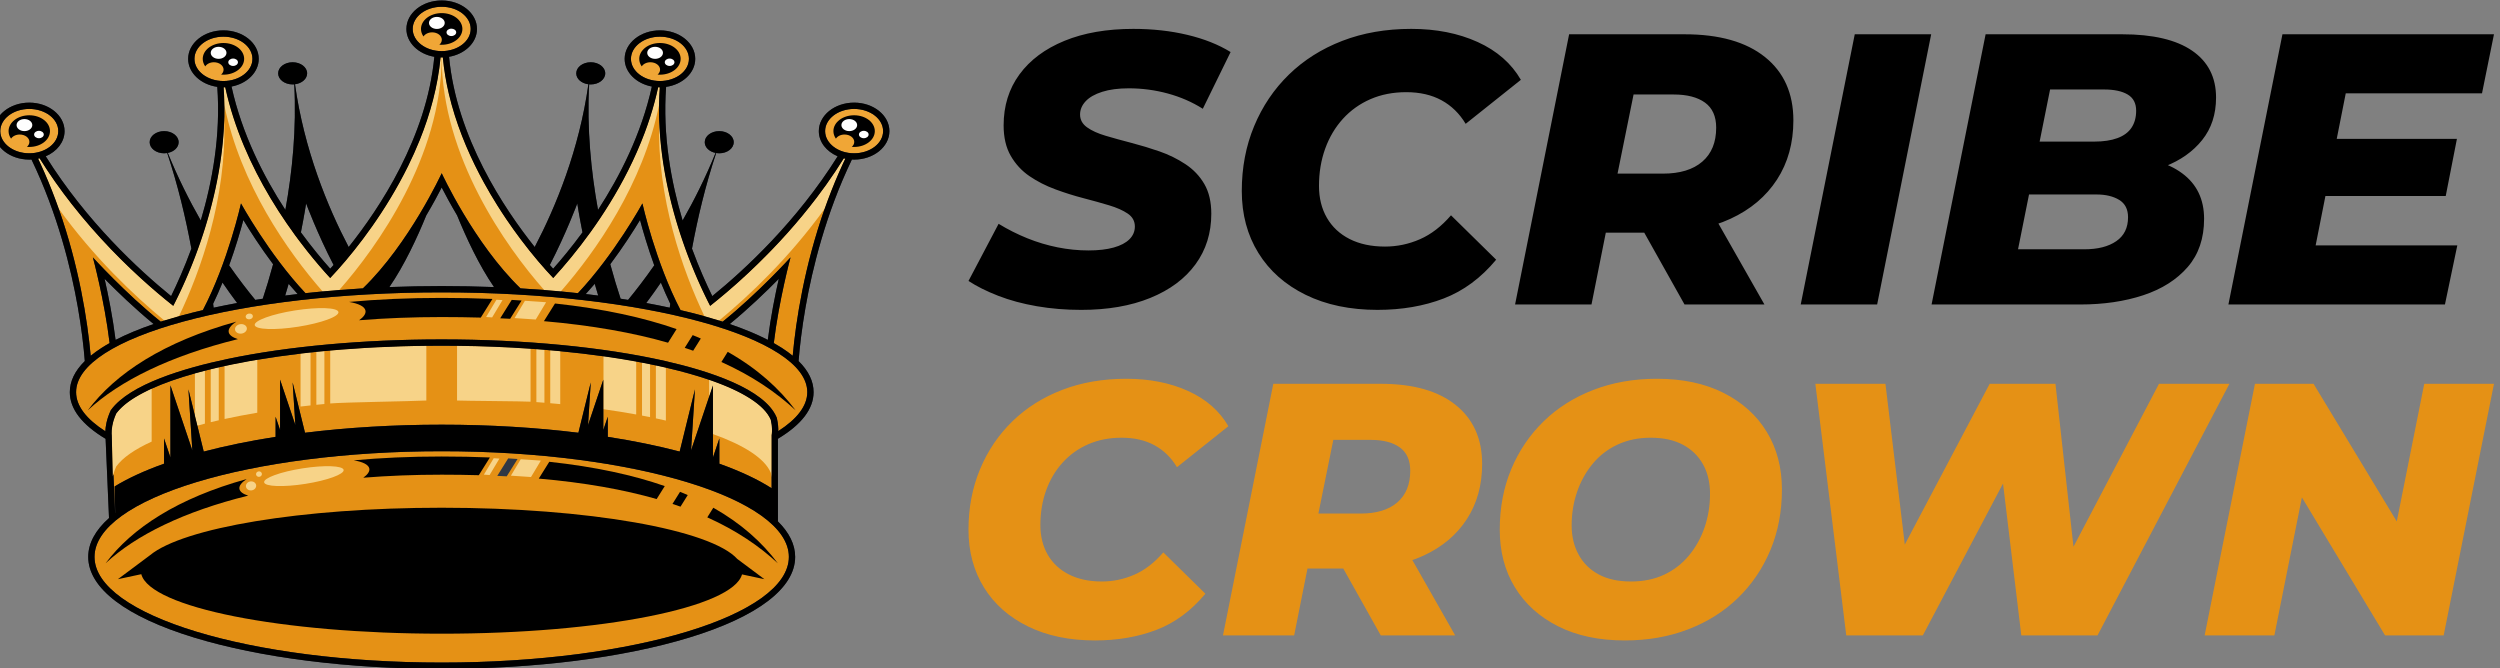 <?xml version="1.0" encoding="UTF-8"?>
<!DOCTYPE svg PUBLIC "-//W3C//DTD SVG 1.1//EN" "http://www.w3.org/Graphics/SVG/1.1/DTD/svg11.dtd">
<!-- Creator: CorelDRAW 2020 (64-Bit Evaluation Version) -->
<svg xmlns="http://www.w3.org/2000/svg" xml:space="preserve" width="29.633mm" height="7.923mm" version="1.1" style="shape-rendering:geometricPrecision; text-rendering:geometricPrecision; image-rendering:optimizeQuality; fill-rule:evenodd; clip-rule:evenodd"
viewBox="0 0 2963.32 792.3"
 xmlns:xlink="http://www.w3.org/1999/xlink"
 xmlns:xodm="http://www.corel.com/coreldraw/odm/2003">
 <rect x="0" y="0" width="2963.32" height="792.3" fill="#808080" stroke="none"/>
 <defs>
  <style type="text/css">
   <![CDATA[
    .fil4 {fill:black;fill-rule:nonzero}
    .fil0 {fill:#2F3744;fill-rule:nonzero}
    .fil1 {fill:#E59115;fill-rule:nonzero}
    .fil2 {fill:#F0A636;fill-rule:nonzero}
    .fil3 {fill:#F7D388;fill-rule:nonzero}
    .fil5 {fill:#FEFEFE;fill-rule:nonzero}
   ]]>
  </style>
 </defs>
 <g id="Layer_x0020_1">
  <g id="_2492226791008">
   <g>
    <path class="fil0" d="M910.1 402.86c-12.9,-6.65 -27.97,-12.93 -45.09,-18.78 22.3,-18.25 43.53,-38.79 58.11,-53.59 -4.28,18.91 -9.64,45.39 -13.02,72.37zm-116.21 -38.14c-9.05,-1.96 -18.34,-3.82 -27.86,-5.56 6.31,-8.42 12.19,-16.74 17.33,-24.23 3.41,8.37 7.12,16.8 11.13,25.13 -0.2,1.53 -0.4,3.1 -0.6,4.66zm-58.26 -10.65c-3.94,-11.88 -8.14,-25.62 -12.25,-40.88 15.18,-20.27 27.46,-39.5 35.27,-52.4 3.54,13.24 9.17,32.52 16.85,53.74 -11.09,15.89 -21.66,29.61 -31.01,40.93 -2.93,-0.47 -5.89,-0.94 -8.86,-1.39zm-41.32 -5.54c3.63,-3.97 7.19,-8.03 10.64,-12.13 1.32,4.65 2.7,9.3 4.13,13.94 -4.88,-0.63 -9.81,-1.23 -14.77,-1.81zm-38.64 -30.04c-1.21,-1.33 -2.56,-2.83 -3.96,-4.42 19.37,-37.36 32.56,-72.94 32.56,-72.94 0,0 2.08,13.87 6.17,34.29 -13.01,17.74 -25.21,32.33 -34.77,43.07zm-132.12 20.59c-20.94,0 -41.66,0.4 -62.04,1.19 17.74,-25.81 32.86,-58.27 43.73,-84.92 7.82,-13.19 14.03,-24.75 18.31,-33.1 4.28,8.35 10.49,19.91 18.31,33.1 10.87,26.65 25.99,59.11 43.73,84.92 -20.38,-0.79 -41.1,-1.19 -62.04,-1.19zm-132.12 -20.59c-9.56,-10.74 -21.76,-25.33 -34.77,-43.07 4.09,-20.42 6.17,-34.29 6.17,-34.29 0,0 13.19,35.58 32.56,72.94 -1.4,1.59 -2.75,3.09 -3.96,4.42zm-53.41 31.85c1.43,-4.64 2.81,-9.29 4.13,-13.94 3.46,4.1 7.01,8.16 10.65,12.13 -4.97,0.58 -9.9,1.18 -14.78,1.81zm-26.55 3.73c-2.97,0.45 -5.93,0.92 -8.86,1.39 -9.35,-11.32 -19.92,-25.04 -31.01,-40.93 7.69,-21.22 13.31,-40.5 16.85,-53.74 7.81,12.9 20.09,32.13 35.27,52.4 -4.11,15.26 -8.31,29 -12.25,40.88zm-58.26 10.65c-0.2,-1.56 -0.39,-3.13 -0.6,-4.67 4.01,-8.32 7.72,-16.75 11.13,-25.12 5.14,7.49 11.03,15.81 17.33,24.23 -9.52,1.74 -18.81,3.6 -27.86,5.56zm-116.21 38.14c-3.38,-26.98 -8.73,-53.46 -13.02,-72.37 14.59,14.8 35.81,35.34 58.11,53.59 -17.12,5.85 -32.19,12.13 -45.09,18.78zm875.4 -281.22c-23.07,0 -41.84,15.15 -41.84,33.77 0,12.93 9.06,24.17 22.32,29.84 -48.36,77.31 -110.21,134.5 -148.61,165.72 -6.97,-14.17 -15.63,-33.4 -24.03,-56.27 6.73,-36.37 15.99,-75.22 28.67,-113.3 1.16,0.19 2.37,0.3 3.62,0.3 9.49,0 17.18,-5.89 17.18,-13.15 0,-7.26 -7.69,-13.14 -17.18,-13.14 -9.49,0 -17.19,5.88 -17.19,13.14 0,6.12 5.46,11.24 12.85,12.71 -11.95,29.31 -25.37,56.12 -39.06,80.09 -13.7,-45.78 -23.8,-101.06 -19.58,-158.38 19.6,-2.8 34.54,-16.62 34.54,-33.22 0,-18.62 -18.77,-33.77 -41.84,-33.77 -23.08,0 -41.85,15.15 -41.85,33.77 0,15.96 13.81,29.33 32.27,32.84 -12.37,56.2 -38.01,106.53 -63.82,146.19 -8.19,-45.11 -13.35,-96.46 -10.52,-148.79 0.63,0.05 1.26,0.08 1.9,0.08 9.49,0 17.18,-5.88 17.18,-13.14 0,-7.26 -7.69,-13.14 -17.18,-13.14 -9.49,0 -17.19,5.88 -17.19,13.14 0,6.53 6.23,11.93 14.39,12.96 -10.8,77.31 -38.5,145.04 -63.61,192.9 -36.32,-45.44 -92.55,-129.83 -101.54,-225.47 18.89,-3.25 33.11,-16.81 33.11,-33.01 0,-18.62 -18.77,-33.77 -41.84,-33.77 -23.07,0 -41.84,15.15 -41.84,33.77 0,16.2 14.22,29.76 33.11,33.01 -8.99,95.64 -65.23,180.03 -101.54,225.47 -25.11,-47.86 -52.81,-115.59 -63.61,-192.9 8.16,-1.03 14.39,-6.43 14.39,-12.96 0,-7.26 -7.7,-13.14 -17.19,-13.14 -9.49,0 -17.18,5.88 -17.18,13.14 0,7.26 7.69,13.14 17.18,13.14 0.64,0 1.27,-0.03 1.9,-0.08 2.83,52.33 -2.32,103.68 -10.52,148.79 -25.81,-39.66 -51.45,-89.99 -63.82,-146.19 18.46,-3.51 32.27,-16.88 32.27,-32.84 0,-18.62 -18.78,-33.77 -41.85,-33.77 -23.07,0 -41.84,15.15 -41.84,33.77 0,16.6 14.94,30.42 34.54,33.22 4.22,57.32 -5.88,112.6 -19.58,158.38 -13.69,-23.97 -27.11,-50.78 -39.06,-80.09 7.39,-1.47 12.85,-6.59 12.85,-12.71 0,-7.26 -7.7,-13.14 -17.19,-13.14 -9.48,0 -17.18,5.88 -17.18,13.14 0,7.26 7.7,13.15 17.18,13.15 1.25,0 2.46,-0.11 3.62,-0.3 12.68,38.08 21.94,76.93 28.67,113.3 -8.4,22.87 -17.06,42.1 -24.03,56.27 -38.4,-31.22 -100.26,-88.41 -148.61,-165.72 13.26,-5.67 22.32,-16.91 22.32,-29.84 0,-18.62 -18.77,-33.77 -41.84,-33.77 -23.07,0 -41.85,15.15 -41.85,33.77 0,18.62 18.78,33.76 41.85,33.76 0.88,0 1.75,-0.06 2.62,-0.1 31.07,64.53 46.96,129.61 54.92,174.99 4.4,25.09 6.91,46.83 8.27,63.9 -11.81,11.67 -17.77,24.01 -17.77,36.84 0,19.9 14.3,38.5 42.43,55.36l4.05 93.91c-16.21,14.43 -24.65,29.95 -24.65,46.04 0,37.02 44.68,71.01 125.82,95.7 78.41,23.86 182.52,37.01 293.16,37.01 110.63,0 214.75,-13.15 293.16,-37.01 81.14,-24.69 125.82,-58.68 125.82,-95.7 0,-14.63 -6.99,-28.77 -20.42,-42.06l0 -97.99c28.02,-16.83 42.25,-35.4 42.25,-55.26 0,-12.83 -5.96,-25.17 -17.78,-36.84 1.37,-17.07 3.87,-38.81 8.28,-63.9 7.96,-45.38 23.85,-110.46 54.92,-174.99 0.87,0.04 1.74,0.1 2.62,0.1 23.08,0 41.84,-15.14 41.84,-33.76 0,-18.62 -18.76,-33.77 -41.84,-33.77z"/>
    <path class="fil1" d="M990.16 203.24c-3.58,5.37 -7.22,10.64 -10.92,15.81 -3.69,5.17 -7.44,10.25 -11.22,15.22 -11.35,14.93 -23.04,28.96 -34.72,42.02 -5.85,6.53 -11.69,12.82 -17.49,18.86 -1.94,2.02 -3.86,4 -5.79,5.96 -7.69,7.83 -15.28,15.21 -22.66,22.13 -3.7,3.46 -7.34,6.8 -10.92,10.02 -1.78,1.61 -3.56,3.19 -5.32,4.74 -3.51,3.1 -6.95,6.08 -10.31,8.94 -6.72,5.71 -13.11,10.93 -19.06,15.64 -0.85,-1.64 -1.71,-3.34 -2.58,-5.08 -0.27,-0.55 -0.55,-1.11 -0.83,-1.67 -0.6,-1.22 -1.21,-2.46 -1.83,-3.73 -0.32,-0.66 -0.64,-1.33 -0.97,-2 -0.6,-1.24 -1.2,-2.5 -1.8,-3.79 -0.32,-0.67 -0.63,-1.33 -0.95,-2.01 -0.72,-1.54 -1.44,-3.1 -2.16,-4.69 -0.2,-0.43 -0.4,-0.85 -0.6,-1.28 -0.9,-2 -1.8,-4.03 -2.71,-6.09 -0.3,-0.68 -0.6,-1.37 -0.9,-2.06 -0.62,-1.43 -1.24,-2.87 -1.87,-4.34 -0.37,-0.86 -0.73,-1.72 -1.09,-2.59 -0.58,-1.37 -1.15,-2.75 -1.72,-4.14 -0.37,-0.9 -0.74,-1.79 -1.11,-2.7 -0.61,-1.5 -1.22,-3.03 -1.83,-4.57 -0.32,-0.8 -0.63,-1.58 -0.95,-2.39 -0.88,-2.25 -1.76,-4.54 -2.63,-6.85 -0.32,-0.83 -0.62,-1.68 -0.93,-2.51 -0.59,-1.58 -1.17,-3.16 -1.76,-4.77 -0.38,-1.06 -0.77,-2.14 -1.15,-3.21 -0.51,-1.43 -1.01,-2.86 -1.51,-4.3 -0.39,-1.13 -0.78,-2.26 -1.17,-3.4 -0.51,-1.48 -1,-2.97 -1.5,-4.47 -0.37,-1.11 -0.74,-2.21 -1.1,-3.32 -0.66,-2.06 -1.32,-4.13 -1.98,-6.22 -0.42,-1.34 -0.83,-2.7 -1.24,-4.05 -0.53,-1.73 -1.05,-3.46 -1.57,-5.21 -0.36,-1.23 -0.71,-2.49 -1.07,-3.73 -0.43,-1.48 -0.85,-2.96 -1.26,-4.46 -0.36,-1.32 -0.73,-2.65 -1.09,-3.98 -0.4,-1.48 -0.79,-2.97 -1.18,-4.46 -0.34,-1.33 -0.69,-2.65 -1.03,-3.99 -0.42,-1.7 -0.84,-3.41 -1.25,-5.12 -0.43,-1.78 -0.86,-3.57 -1.27,-5.36 -0.47,-2.03 -0.93,-4.06 -1.37,-6.11 -0.3,-1.36 -0.58,-2.73 -0.87,-4.1 -0.33,-1.55 -0.65,-3.11 -0.96,-4.67 -0.29,-1.45 -0.57,-2.89 -0.84,-4.35 -0.3,-1.53 -0.58,-3.07 -0.86,-4.61 -0.26,-1.46 -0.52,-2.91 -0.77,-4.37 -0.28,-1.65 -0.54,-3.3 -0.81,-4.96 -0.22,-1.36 -0.45,-2.73 -0.65,-4.1 -0.43,-2.81 -0.83,-5.64 -1.2,-8.47 -0.19,-1.38 -0.34,-2.76 -0.51,-4.15 -0.21,-1.69 -0.42,-3.38 -0.61,-5.08 -0.16,-1.48 -0.31,-2.97 -0.46,-4.46 -0.17,-1.64 -0.32,-3.27 -0.47,-4.91 -0.13,-1.5 -0.26,-3 -0.38,-4.5 -0.14,-1.72 -0.25,-3.44 -0.37,-5.16 -0.09,-1.42 -0.2,-2.84 -0.28,-4.26 -0.5,-8.97 -0.7,-18.03 -0.58,-27.13 0.05,-3.74 0.15,-7.47 0.3,-11.22 0,-0.07 0.01,-0.15 0.01,-0.22 0.14,-3.23 0.34,-6.46 0.56,-9.7 -0.63,0 -1.26,-0.05 -1.89,-0.08 -2.59,11.9 -5.73,23.57 -9.38,34.96 -2.04,6.38 -4.24,12.68 -6.56,18.88 -5.82,15.5 -12.46,30.44 -19.63,44.69 -27.26,54.18 -62.2,98.62 -88.84,127.59 -10.78,-11.35 -24.44,-27.08 -38.85,-46.27 -5.41,-7.2 -10.92,-14.89 -16.43,-23.01 -3.67,-5.42 -7.34,-11.03 -10.98,-16.82 -5.45,-8.69 -10.83,-17.79 -16.01,-27.25 -1.73,-3.15 -3.44,-6.35 -5.12,-9.58 -15.14,-29.07 -28.24,-61.24 -36.3,-95.21 -3.36,-14.18 -5.8,-28.68 -7.19,-43.39 -0.43,0.01 -0.86,0.05 -1.29,0.05 -0.01,0 -0.02,0 -0.02,0 0,0 -0.01,0 -0.01,0 -0.44,0 -0.86,-0.04 -1.3,-0.05 -3.24,34.29 -12.39,67.4 -24.78,98.12 -4.24,10.52 -8.86,20.76 -13.74,30.68 -6.51,13.22 -13.49,25.86 -20.68,37.8 -1.79,2.99 -3.6,5.93 -5.42,8.83 -3.63,5.79 -7.31,11.4 -10.98,16.82 -1.83,2.71 -3.67,5.37 -5.5,7.97 -3.67,5.22 -7.32,10.24 -10.92,15.04 -7.21,9.6 -14.23,18.32 -20.79,26.08 -3.29,3.87 -6.45,7.5 -9.48,10.87 -3.02,3.37 -5.9,6.49 -8.59,9.32 -8.41,-9.15 -17.65,-19.84 -27.22,-31.89 -3.18,-4.02 -6.41,-8.19 -9.65,-12.5 -1.62,-2.16 -3.25,-4.35 -4.88,-6.58 -3.25,-4.46 -6.51,-9.06 -9.76,-13.79 -6.51,-9.46 -12.97,-19.47 -19.24,-29.96 -22.84,-38.21 -43.11,-82.88 -53.66,-131.4 -0.63,0.03 -1.25,0.08 -1.89,0.08 0.22,3.24 0.42,6.48 0.56,9.72 0,0.05 0,0.1 0.01,0.16 0.15,3.76 0.26,7.52 0.3,11.27l0 0c0.12,9.1 -0.08,18.15 -0.58,27.12 -0.08,1.42 -0.19,2.84 -0.28,4.26 -0.11,1.72 -0.23,3.44 -0.36,5.16 -0.12,1.5 -0.26,3 -0.39,4.5 -0.15,1.64 -0.3,3.27 -0.47,4.91 -0.15,1.49 -0.3,2.98 -0.46,4.46 -0.19,1.7 -0.4,3.38 -0.6,5.06 -0.17,1.39 -0.34,2.79 -0.52,4.18 -0.37,2.83 -0.77,5.65 -1.19,8.46 -0.21,1.37 -0.44,2.73 -0.66,4.1 -0.27,1.66 -0.53,3.31 -0.81,4.96 -0.25,1.46 -0.51,2.91 -0.77,4.37 -0.28,1.54 -0.57,3.08 -0.86,4.61 -0.27,1.46 -0.55,2.91 -0.84,4.35 -0.31,1.56 -0.63,3.1 -0.96,4.65 -0.28,1.38 -0.57,2.76 -0.86,4.13 -0.44,2 -0.89,3.98 -1.35,5.96 -0.43,1.87 -0.87,3.73 -1.32,5.58 -0.4,1.68 -0.81,3.36 -1.23,5.03 -0.34,1.35 -0.69,2.68 -1.04,4.02 -0.38,1.49 -0.77,2.96 -1.17,4.44 -0.36,1.33 -0.72,2.66 -1.09,3.99 -0.41,1.48 -0.83,2.95 -1.25,4.42 -0.36,1.26 -0.72,2.53 -1.09,3.77 -0.51,1.74 -1.03,3.46 -1.55,5.17 -0.41,1.36 -0.83,2.73 -1.25,4.08 -0.66,2.09 -1.31,4.16 -1.98,6.22 -0.36,1.12 -0.74,2.23 -1.1,3.34 -0.5,1.48 -0.99,2.97 -1.49,4.43 -0.39,1.15 -0.79,2.29 -1.18,3.43 -0.5,1.44 -1,2.86 -1.51,4.28 -0.38,1.08 -0.77,2.16 -1.15,3.23 -0.58,1.59 -1.16,3.17 -1.75,4.73 -0.31,0.85 -0.63,1.71 -0.94,2.54 -0.87,2.31 -1.75,4.59 -2.62,6.84 -0.33,0.83 -0.66,1.64 -0.98,2.46 -0.6,1.51 -1.2,3.01 -1.8,4.49 -0.38,0.93 -0.75,1.84 -1.13,2.75 -0.57,1.38 -1.13,2.74 -1.7,4.09 -0.37,0.87 -0.73,1.75 -1.1,2.61 -0.62,1.47 -1.25,2.9 -1.87,4.33 -0.3,0.69 -0.6,1.39 -0.9,2.08 -0.9,2.06 -1.81,4.08 -2.71,6.07 -0.2,0.45 -0.41,0.87 -0.61,1.32 -0.72,1.57 -1.43,3.13 -2.15,4.65 -0.32,0.69 -0.63,1.36 -0.95,2.03 -0.6,1.28 -1.2,2.54 -1.8,3.77 -0.32,0.68 -0.65,1.35 -0.97,2.01 -0.62,1.26 -1.22,2.5 -1.83,3.72 -0.28,0.56 -0.56,1.13 -0.83,1.68 -0.86,1.72 -1.71,3.4 -2.55,5.03 -0.01,0.02 -0.02,0.04 -0.02,0.05 -11.92,-9.41 -25.56,-20.88 -40.12,-34.24 -7.27,-6.68 -14.78,-13.83 -22.41,-21.44 -15.27,-15.21 -31.04,-32.24 -46.52,-50.92 -3.87,-4.67 -7.71,-9.44 -11.53,-14.32 -13.17,-16.82 -25.96,-34.84 -37.85,-53.97 -0.58,0.15 -1.19,0.25 -1.79,0.38 0.71,1.5 1.45,3.01 2.15,4.51 0.21,0.45 0.42,0.89 0.62,1.34 1.53,3.29 3.01,6.58 4.46,9.88 0.17,0.39 0.34,0.78 0.51,1.17 3,6.85 5.85,13.71 8.55,20.56 0.09,0.22 0.18,0.44 0.26,0.67 2.78,7.06 5.41,14.12 7.89,21.13 23.99,67.95 34.13,132.34 37.91,174.37 3.81,-3.12 8.05,-6.19 12.72,-9.2 3.05,-1.98 6.3,-3.91 9.7,-5.83 -6.14,-50.96 -19.85,-101.6 -19.85,-101.6 0,0 38.64,42.68 80.46,76.22 1.4,-0.46 2.81,-0.91 4.25,-1.36 5.59,-1.74 11.38,-3.45 17.36,-5.11 1.02,-0.28 2.01,-0.57 3.03,-0.85 8.18,-2.23 16.64,-4.35 25.33,-6.39 29.72,-56.9 45.15,-126.45 45.15,-126.45 0,0 33.1,60.32 76.43,106.36 6.7,-0.73 13.47,-1.41 20.3,-2.05 6.51,-0.61 13.08,-1.17 19.71,-1.69 9.26,-0.73 18.63,-1.38 28.08,-1.94 55,-53.18 93.39,-136.49 93.39,-136.49 0,0 38.39,83.31 93.39,136.49 9.45,0.56 18.81,1.21 28.08,1.94 6.62,0.52 13.2,1.08 19.71,1.69 6.83,0.64 13.6,1.32 20.3,2.05 43.33,-46.04 76.43,-106.36 76.43,-106.36 0,0 15.43,69.55 45.16,126.45 8.69,2.04 17.14,4.16 25.32,6.39 1.02,0.28 2.01,0.57 3.03,0.85 5.98,1.66 11.77,3.37 17.36,5.11 1.43,0.45 2.85,0.9 4.25,1.36 41.82,-33.53 80.46,-76.22 80.46,-76.22 0,0 -13.71,50.64 -19.85,101.6 3.4,1.92 6.65,3.85 9.7,5.83 4.67,3.01 8.91,6.08 12.72,9.2 3.79,-42.03 13.92,-106.42 37.91,-174.37 2.48,-7.01 5.1,-14.06 7.88,-21.12 0.09,-0.23 0.18,-0.47 0.28,-0.7 2.69,-6.83 5.54,-13.69 8.53,-20.53 0.18,-0.4 0.35,-0.79 0.52,-1.18 1.45,-3.3 2.93,-6.58 4.45,-9.87 0.21,-0.45 0.43,-0.91 0.64,-1.36 0.7,-1.5 1.43,-3 2.14,-4.5 -0.6,-0.13 -1.2,-0.23 -1.79,-0.38 -3.28,5.27 -6.61,10.46 -10.01,15.55z"/>
    <path class="fil1" d="M523.55 346.55c-239.33,0 -433.34,52.94 -433.34,118.26 0,16.46 12.37,32.13 34.66,46.37 0.19,-5.25 1.39,-13.72 6.07,-24.08l0.32 -0.71 0.46 -0.63c22.36,-30.48 87.31,-49.59 137.86,-60.25 70.98,-14.97 161.18,-23.21 253.97,-23.21 98.03,0 192.06,9.08 264.8,25.58 52.43,11.89 117.91,33.12 132.15,66.78l0.26 0.61 0.15 0.64c1.42,6.22 1.7,11.36 1.63,15.08 22.09,-14.19 34.35,-29.79 34.35,-46.18 0,-65.32 -194.01,-118.26 -433.34,-118.26z"/>
    <path class="fil1" d="M179.25 460.93c-1.04,0.48 -2.08,0.96 -3.09,1.44 -0.12,0.06 -0.24,0.12 -0.36,0.18 -2.1,1 -4.11,2.02 -6.07,3.05 -3.31,1.72 -6.44,3.48 -9.35,5.26 -0.25,0.15 -0.51,0.3 -0.76,0.46 -0.67,0.41 -1.32,0.83 -1.97,1.25 -0.34,0.22 -0.68,0.44 -1.01,0.66 -0.59,0.39 -1.16,0.78 -1.73,1.17 -0.37,0.25 -0.74,0.5 -1.1,0.76 -0.52,0.37 -1.04,0.74 -1.55,1.12 -0.38,0.28 -0.76,0.56 -1.13,0.84 -0.47,0.36 -0.93,0.71 -1.39,1.07 -0.38,0.3 -0.77,0.61 -1.14,0.91 -0.42,0.34 -0.83,0.69 -1.24,1.03 -0.38,0.33 -0.76,0.65 -1.13,0.98 -0.38,0.33 -0.75,0.66 -1.11,0.99 -0.38,0.35 -0.75,0.7 -1.11,1.05 -0.33,0.31 -0.66,0.62 -0.97,0.94 -0.38,0.38 -0.74,0.76 -1.1,1.14 -0.28,0.29 -0.56,0.58 -0.83,0.87 -0.39,0.43 -0.76,0.86 -1.13,1.3 -0.21,0.24 -0.43,0.49 -0.63,0.74 -0.55,0.67 -1.08,1.34 -1.57,2.01 -0.01,0.01 -0.02,0.02 -0.03,0.03 -0.64,1.42 -1.21,2.8 -1.71,4.14 -0.5,1.33 -0.94,2.61 -1.32,3.85 -0.25,0.82 -0.48,1.63 -0.68,2.4 -0.41,1.56 -0.73,3.02 -0.97,4.37 -0.31,1.74 -0.5,3.3 -0.61,4.66 -0.08,0.99 -0.12,1.86 -0.14,2.63 -0.04,2.29 0.15,3.57 0.15,3.57l0 0 1.16 49.2c0.23,-1 0.51,-2.05 0.82,-3.13l1.99 46.24c0.06,-0.05 0.12,-0.09 0.17,-0.14l-0.74 -31.38c15.87,-9.73 35.61,-18.78 58.56,-26.97l0 -29.88 7.59 22.54 0 -85.48 25.95 77.08 -4.61 -72.34 7.68 31.22 2.89 11.79 7.55 30.7c25.91,-6.8 54.48,-12.67 85.19,-17.45l0 -23.84 5.3 15.74 0 -59.69 18.12 53.82 -3.22 -50.51 14.65 59.62c50.05,-6.16 104.72,-9.56 162.02,-9.56 57.31,0 111.99,3.41 162.03,9.57l14.66 -59.63 -3.22 50.51 18.12 -53.82 0 59.69 5.29 -15.74 0 23.83c30.71,4.79 59.3,10.65 85.21,17.44l18.11 -73.69 -4.61 72.34 21.42 -63.65 4.53 -13.43 0 85.48 7.59 -22.54 0 29.9c24.61,8.79 45.55,18.55 61.96,29.1l0 -62.94c0,0 0.15,-0.7 0.28,-2 0.06,-0.65 0.12,-1.45 0.15,-2.39 0.03,-0.94 0.03,-2.01 -0.01,-3.21 -0.04,-0.96 -0.1,-2 -0.21,-3.12 -0.05,-0.55 -0.11,-1.13 -0.19,-1.72 -0.23,-1.78 -0.56,-3.71 -1.03,-5.79 0,0 -0.01,0 -0.01,0 -0.41,-0.98 -0.9,-1.95 -1.43,-2.92 -0.15,-0.27 -0.3,-0.53 -0.45,-0.79 -0.47,-0.82 -0.98,-1.64 -1.54,-2.45 -0.11,-0.16 -0.21,-0.33 -0.32,-0.49 -0.68,-0.97 -1.41,-1.92 -2.2,-2.87 -0.17,-0.21 -0.36,-0.43 -0.54,-0.64 -0.68,-0.79 -1.4,-1.58 -2.15,-2.37 -0.2,-0.2 -0.38,-0.4 -0.57,-0.6 -0.95,-0.96 -1.94,-1.91 -2.99,-2.86 -0.11,-0.09 -0.22,-0.19 -0.33,-0.28 -0.97,-0.86 -2,-1.73 -3.07,-2.58 -0.23,-0.18 -0.45,-0.37 -0.68,-0.55 -2.43,-1.9 -5.08,-3.78 -7.94,-5.63 -0.21,-0.13 -0.41,-0.27 -0.62,-0.39 -2.97,-1.9 -6.17,-3.77 -9.6,-5.61 -0.08,-0.05 -0.17,-0.09 -0.25,-0.13 -1.7,-0.92 -3.46,-1.82 -5.27,-2.72l-0.19 -0.09c-3.78,-1.86 -7.79,-3.69 -12.02,-5.48 -0.06,-0.03 -0.12,-0.05 -0.18,-0.08 -1.6,-0.68 -3.24,-1.35 -4.91,-2.02 -0.83,-0.33 -1.69,-0.66 -2.54,-0.99 -0.86,-0.34 -1.7,-0.67 -2.57,-1 -0.97,-0.37 -1.96,-0.73 -2.95,-1.09 -0.78,-0.29 -1.54,-0.58 -2.33,-0.87 -1.04,-0.37 -2.11,-0.74 -3.17,-1.11 -0.75,-0.27 -1.48,-0.53 -2.25,-0.79 -15.18,-5.22 -32.38,-10.04 -51.28,-14.4 -0.13,-0.03 -0.27,-0.06 -0.41,-0.09 -3.55,-0.82 -7.16,-1.62 -10.83,-2.41 -0.2,-0.04 -0.4,-0.09 -0.6,-0.13l0 0.01c-2.28,-0.49 -4.58,-0.97 -6.9,-1.44l0 0c-0.16,-0.04 -0.32,-0.07 -0.48,-0.1 -2.89,-0.59 -5.82,-1.17 -8.78,-1.73 -0.09,-0.02 -0.18,-0.04 -0.27,-0.06l0 0.01c-2.28,-0.44 -4.59,-0.87 -6.91,-1.29l0 -0.01c-0.06,-0.01 -0.13,-0.02 -0.2,-0.03 -6.04,-1.1 -12.22,-2.16 -18.52,-3.17 -0.21,-0.03 -0.42,-0.07 -0.63,-0.1 -5.05,-0.81 -10.2,-1.59 -15.4,-2.34 -0.78,-0.11 -1.56,-0.23 -2.34,-0.34 -0.56,-0.08 -1.1,-0.16 -1.65,-0.24l0 0.02c-16.41,-2.31 -33.52,-4.35 -51.29,-6.05l0 -0.01c-0.09,-0.01 -0.19,-0.01 -0.28,-0.02 -3.83,-0.37 -7.68,-0.72 -11.56,-1.06l0 0.03c-2.31,-0.2 -4.58,-0.42 -6.9,-0.61l0 0c-0.14,-0.01 -0.28,-0.02 -0.42,-0.03 -3.02,-0.25 -6.06,-0.49 -9.11,-0.72l0 0.03c-2.31,-0.18 -4.59,-0.36 -6.91,-0.52l0 -0.01c-0.11,-0.01 -0.23,-0.01 -0.34,-0.02 -13.77,-0.95 -27.83,-1.73 -42.16,-2.31 -0.22,-0.01 -0.43,-0.01 -0.65,-0.02 -6.94,-0.28 -13.95,-0.51 -21.01,-0.69 -0.35,-0.01 -0.7,-0.02 -1.06,-0.03 -6.92,-0.18 -13.91,-0.31 -20.94,-0.39 -0.32,0 -0.64,-0.01 -0.97,-0.02l0 0.01c-6.03,-0.07 -12.1,-0.11 -18.2,-0.11 -6.1,0 -12.17,0.03 -18.2,0.1l-0.03 0c-4.57,0.05 -9.1,0.13 -13.62,0.22 -0.64,0.01 -1.29,0.03 -1.93,0.04 -4.39,0.09 -8.75,0.21 -13.1,0.34 -0.67,0.01 -1.35,0.04 -2.02,0.06 -9.09,0.28 -18.07,0.64 -26.95,1.08 -0.42,0.02 -0.83,0.04 -1.24,0.06 -4.41,0.22 -8.78,0.45 -13.13,0.71 -0.45,0.03 -0.89,0.06 -1.34,0.08 -9.03,0.54 -17.94,1.16 -26.72,1.86 -0.14,0.01 -0.3,0.02 -0.44,0.03 -4.36,0.35 -8.68,0.71 -12.97,1.1 -0.15,0.01 -0.29,0.02 -0.43,0.03l0 0.01c-2.33,0.21 -4.61,0.44 -6.91,0.65l0 -0.02c-2.79,0.27 -5.57,0.54 -8.33,0.82 -0.4,0.04 -0.8,0.08 -1.2,0.12l0 0.01c-2.31,0.23 -4.61,0.47 -6.9,0.72l0 0c-0.23,0.02 -0.45,0.05 -0.67,0.07 -3.51,0.39 -6.99,0.78 -10.45,1.19 -0.24,0.03 -0.49,0.06 -0.72,0.08l0 0.01c-17.88,2.11 -35.01,4.56 -51.29,7.3l0 -0.01c-0.23,0.04 -0.46,0.08 -0.7,0.12 -3.1,0.53 -6.18,1.06 -9.21,1.61 -0.1,0.02 -0.19,0.03 -0.29,0.05 -6.53,1.18 -12.92,2.4 -19.15,3.68l-0.18 0.04c-2.98,0.61 -5.92,1.23 -8.82,1.86 -0.13,0.03 -0.26,0.05 -0.4,0.08l0 0.01c-2.32,0.5 -4.63,1.01 -6.9,1.53 0,0 -0.01,0 -0.01,0 -3.09,0.71 -6.13,1.43 -9.12,2.16 -0.13,0.03 -0.27,0.07 -0.4,0.1l0 0c-2.32,0.57 -4.63,1.14 -6.9,1.72l0 0c-0.03,0.01 -0.07,0.02 -0.1,0.03 -3.9,1 -7.72,2.02 -11.45,3.07 -0.09,0.02 -0.2,0.05 -0.29,0.08l0 0c-19.69,5.52 -36.92,11.59 -51.28,18.12l0 0c-0.18,0.08 -0.34,0.16 -0.51,0.23z"/>
    <path class="fil1" d="M523.55 534.86c-227.27,0 -411.51,56.07 -411.51,125.24 0,69.17 184.24,125.24 411.51,125.24 227.27,0 411.51,-56.07 411.51,-125.24 0,-69.17 -184.24,-125.24 -411.51,-125.24z"/>
    <path class="fil2" d="M523.55 60.6c18.98,0 34.36,-11.77 34.36,-26.29 0,-14.52 -15.38,-26.29 -34.36,-26.29 -18.98,0 -34.36,11.77 -34.36,26.29 0,14.52 15.38,26.29 34.36,26.29z"/>
    <path class="fil2" d="M782.25 96.04c18.98,0 34.36,-11.77 34.36,-26.29 0,-14.52 -15.38,-26.29 -34.36,-26.29 -18.98,0 -34.37,11.77 -34.37,26.29 0,14.52 15.39,26.29 34.37,26.29z"/>
    <path class="fil2" d="M264.85 96.04c18.98,0 34.37,-11.77 34.37,-26.29 0,-14.52 -15.39,-26.29 -34.37,-26.29 -18.98,0 -34.36,11.77 -34.36,26.29 0,14.52 15.38,26.29 34.36,26.29z"/>
    <path class="fil2" d="M1012.4 129.12c-18.98,0 -34.36,11.77 -34.36,26.29 0,14.52 15.38,26.29 34.36,26.29 18.99,0 34.37,-11.77 34.37,-26.29 0,-14.52 -15.38,-26.29 -34.37,-26.29z"/>
    <path class="fil2" d="M69.06 155.41c0,-14.52 -15.39,-26.29 -34.36,-26.29 -18.98,0 -34.37,11.77 -34.37,26.29 0,14.52 15.39,26.29 34.37,26.29 18.97,0 34.36,-11.77 34.36,-26.29z"/>
    <path class="fil3" d="M990.16 203.24c-3.58,5.37 -7.22,10.64 -10.92,15.81 -3.69,5.17 -7.44,10.25 -11.22,15.22 -11.35,14.93 -23.04,28.96 -34.72,42.02 -5.85,6.53 -11.69,12.82 -17.49,18.86 -1.94,2.02 -3.86,4 -5.79,5.96 -7.69,7.83 -15.28,15.21 -22.66,22.13 -3.7,3.46 -7.34,6.8 -10.92,10.02 -1.78,1.61 -3.56,3.19 -5.32,4.74 -3.51,3.1 -6.95,6.08 -10.31,8.94 -6.72,5.71 -13.11,10.93 -19.06,15.64 -0.85,-1.64 -1.71,-3.34 -2.58,-5.08 -0.27,-0.55 -0.55,-1.11 -0.83,-1.67 -0.6,-1.22 -1.21,-2.46 -1.83,-3.73 -0.32,-0.66 -0.64,-1.33 -0.97,-2 -0.6,-1.24 -1.2,-2.5 -1.8,-3.79 -0.32,-0.67 -0.63,-1.33 -0.95,-2.01 -0.72,-1.54 -1.44,-3.1 -2.16,-4.69 -0.2,-0.43 -0.4,-0.85 -0.6,-1.28 -0.9,-2 -1.8,-4.03 -2.71,-6.09 -0.3,-0.68 -0.6,-1.37 -0.9,-2.06 -0.62,-1.43 -1.24,-2.87 -1.87,-4.34 -0.37,-0.86 -0.73,-1.72 -1.09,-2.59 -0.58,-1.37 -1.15,-2.75 -1.72,-4.14 -0.37,-0.9 -0.74,-1.79 -1.11,-2.7 -0.61,-1.5 -1.22,-3.03 -1.83,-4.57 -0.32,-0.8 -0.63,-1.58 -0.95,-2.39 -0.88,-2.25 -1.76,-4.54 -2.63,-6.85 -0.32,-0.83 -0.62,-1.68 -0.93,-2.51 -0.59,-1.58 -1.17,-3.16 -1.76,-4.77 -0.38,-1.06 -0.77,-2.14 -1.15,-3.21 -0.51,-1.43 -1.01,-2.86 -1.51,-4.3 -0.39,-1.13 -0.78,-2.26 -1.17,-3.4 -0.51,-1.48 -1,-2.97 -1.5,-4.47 -0.37,-1.11 -0.74,-2.21 -1.1,-3.32 -0.66,-2.06 -1.32,-4.13 -1.98,-6.22 -0.42,-1.34 -0.83,-2.7 -1.24,-4.05 -0.53,-1.73 -1.05,-3.46 -1.57,-5.21 -0.36,-1.23 -0.71,-2.49 -1.07,-3.73 -0.43,-1.48 -0.85,-2.96 -1.26,-4.46 -0.36,-1.32 -0.73,-2.65 -1.09,-3.98 -0.4,-1.48 -0.79,-2.97 -1.18,-4.46 -0.34,-1.33 -0.69,-2.65 -1.03,-3.99 -0.42,-1.7 -0.84,-3.41 -1.25,-5.12 -0.43,-1.78 -0.86,-3.57 -1.27,-5.36 -0.47,-2.03 -0.93,-4.06 -1.37,-6.11 -0.3,-1.36 -0.58,-2.73 -0.87,-4.1 -0.33,-1.55 -0.65,-3.11 -0.96,-4.67 -0.29,-1.45 -0.57,-2.89 -0.84,-4.35 -0.3,-1.53 -0.58,-3.07 -0.86,-4.61 -0.26,-1.46 -0.52,-2.91 -0.77,-4.37 -0.28,-1.65 -0.54,-3.3 -0.81,-4.96 -0.22,-1.36 -0.45,-2.73 -0.65,-4.1 -0.43,-2.81 -0.83,-5.64 -1.2,-8.47 -0.19,-1.38 -0.34,-2.76 -0.51,-4.15 -0.21,-1.69 -0.42,-3.38 -0.61,-5.08 -0.16,-1.48 -0.31,-2.97 -0.46,-4.46 -0.17,-1.64 -0.32,-3.27 -0.47,-4.91 -0.13,-1.5 -0.26,-3 -0.38,-4.5 -0.14,-1.72 -0.25,-3.44 -0.37,-5.16 -0.09,-1.42 -0.2,-2.84 -0.28,-4.26 -0.16,-2.95 -0.3,-5.9 -0.4,-8.87 -3.02,91.73 28.14,178.66 53.62,231.91 5.98,1.66 11.77,3.37 17.36,5.11 35.96,-29.62 83.62,-74.94 125.19,-132.59 0,0 0,0 0,-0.01 2.48,-7.01 5.1,-14.06 7.88,-21.12 0.09,-0.23 0.18,-0.47 0.28,-0.7 2.69,-6.83 5.54,-13.69 8.53,-20.53 0.18,-0.4 0.35,-0.79 0.52,-1.18 1.45,-3.3 2.93,-6.58 4.45,-9.87 0.21,-0.45 0.43,-0.91 0.64,-1.36 0.7,-1.5 1.43,-3 2.14,-4.5 -0.6,-0.13 -1.2,-0.23 -1.79,-0.38 -3.28,5.27 -6.61,10.46 -10.01,15.55z"/>
    <path class="fil3" d="M522.24 68.02c-3.23,34.29 -12.39,67.4 -24.77,98.12 -4.25,10.52 -8.87,20.76 -13.75,30.68 -6.51,13.22 -13.49,25.86 -20.68,37.8 -1.79,2.99 -3.6,5.93 -5.42,8.82 -3.64,5.8 -7.3,11.41 -10.98,16.83 -1.83,2.71 -3.67,5.37 -5.51,7.98 -3.66,5.21 -7.31,10.23 -10.91,15.03 -7.21,9.59 -14.23,18.32 -20.79,26.08 -3.29,3.87 -6.45,7.5 -9.48,10.87 -3.02,3.38 -5.89,6.49 -8.59,9.32 -8.41,-9.15 -17.65,-19.84 -27.22,-31.89 -3.18,-4.02 -6.41,-8.19 -9.65,-12.5 -1.62,-2.16 -3.25,-4.35 -4.88,-6.58 -3.25,-4.46 -6.51,-9.06 -9.76,-13.79 -6.51,-9.46 -12.97,-19.47 -19.24,-29.96 -22.84,-38.21 -43.11,-82.88 -53.66,-131.4 -0.63,0.03 -1.25,0.08 -1.89,0.08 0.22,3.24 0.43,6.48 0.56,9.72 0,0.05 0.01,0.1 0.01,0.16 0.15,3.76 0.26,7.52 0.3,11.27l0 0c19.03,93.6 74.84,173.26 116.44,220.78 6.51,-0.61 13.09,-1.17 19.71,-1.69 45.52,-51.44 121.15,-158.45 121.45,-275.68 -0.43,0 -0.85,-0.04 -1.29,-0.05z"/>
    <path class="fil3" d="M781.17 124.65c0.05,-3.74 0.15,-7.48 0.3,-11.22 0,-0.08 0.01,-0.15 0.01,-0.22 0.14,-3.23 0.34,-6.46 0.56,-9.7 -0.63,0 -1.26,-0.05 -1.89,-0.08 -2.59,11.9 -5.73,23.57 -9.38,34.97 -2.04,6.37 -4.24,12.67 -6.56,18.87 -5.82,15.5 -12.46,30.43 -19.63,44.69 -27.26,54.18 -62.2,98.62 -88.84,127.6 -10.78,-11.36 -24.44,-27.09 -38.85,-46.28 -5.41,-7.2 -10.92,-14.89 -16.43,-23.01 -3.68,-5.42 -7.34,-11.03 -10.98,-16.83 -5.45,-8.69 -10.83,-17.78 -16.01,-27.24 -1.73,-3.15 -3.44,-6.34 -5.12,-9.57 -15.14,-29.08 -28.24,-61.25 -36.3,-95.22 -3.36,-14.18 -5.8,-28.68 -7.19,-43.39 -0.43,0.01 -0.86,0.05 -1.29,0.05 0.3,117.23 75.94,224.24 121.45,275.68 6.62,0.52 13.2,1.08 19.71,1.69 41.6,-47.52 97.42,-127.18 116.44,-220.78l0 -0.01z"/>
    <path class="fil3" d="M265.75 142.91c-0.1,2.97 -0.24,5.92 -0.4,8.87 -0.08,1.42 -0.18,2.84 -0.28,4.26 -0.11,1.72 -0.23,3.44 -0.36,5.16 -0.12,1.5 -0.25,3 -0.39,4.51 -0.14,1.63 -0.3,3.26 -0.47,4.89 -0.14,1.5 -0.3,2.99 -0.46,4.48 -0.19,1.68 -0.4,3.37 -0.6,5.05 -0.17,1.39 -0.33,2.79 -0.52,4.18 -0.37,2.83 -0.77,5.65 -1.2,8.46 -0.2,1.37 -0.43,2.73 -0.65,4.1 -0.26,1.66 -0.53,3.31 -0.81,4.96 -0.25,1.46 -0.51,2.91 -0.78,4.37 -0.27,1.54 -0.56,3.08 -0.85,4.61 -0.27,1.45 -0.55,2.91 -0.84,4.35 -0.31,1.56 -0.63,3.1 -0.96,4.65 -0.28,1.38 -0.57,2.76 -0.87,4.13 -0.43,2 -0.88,3.98 -1.34,5.96 -0.43,1.87 -0.87,3.73 -1.32,5.58 -0.4,1.68 -0.81,3.36 -1.23,5.03 -0.34,1.35 -0.69,2.68 -1.04,4.02 -0.38,1.49 -0.77,2.96 -1.17,4.44 -0.36,1.33 -0.72,2.66 -1.09,3.99 -0.41,1.48 -0.83,2.95 -1.25,4.42 -0.36,1.26 -0.72,2.53 -1.09,3.78 -0.51,1.73 -1.03,3.45 -1.55,5.16 -0.42,1.36 -0.83,2.73 -1.25,4.08 -0.66,2.09 -1.31,4.16 -1.98,6.22 -0.37,1.12 -0.74,2.23 -1.11,3.34 -0.49,1.48 -0.98,2.97 -1.48,4.43 -0.39,1.15 -0.79,2.29 -1.18,3.43 -0.5,1.44 -1,2.86 -1.51,4.28 -0.38,1.08 -0.77,2.16 -1.15,3.23 -0.58,1.59 -1.16,3.17 -1.75,4.74 -0.31,0.84 -0.62,1.7 -0.94,2.53 -0.87,2.31 -1.75,4.59 -2.63,6.84 -0.32,0.83 -0.65,1.63 -0.97,2.46 -0.6,1.51 -1.2,3.01 -1.8,4.49 -0.38,0.93 -0.75,1.84 -1.13,2.75 -0.57,1.38 -1.13,2.74 -1.7,4.09 -0.37,0.88 -0.74,1.75 -1.1,2.61 -0.63,1.46 -1.25,2.9 -1.87,4.33 -0.3,0.69 -0.6,1.39 -0.9,2.08 -0.91,2.06 -1.81,4.08 -2.71,6.07 -0.2,0.44 -0.4,0.87 -0.61,1.32 -0.72,1.58 -1.43,3.13 -2.15,4.65 -0.32,0.69 -0.63,1.36 -0.95,2.03 -0.6,1.28 -1.2,2.54 -1.8,3.77 -0.32,0.68 -0.65,1.35 -0.97,2.01 -0.61,1.26 -1.22,2.5 -1.83,3.72 -0.28,0.56 -0.56,1.13 -0.83,1.68 -0.86,1.72 -1.71,3.4 -2.55,5.03 -0.01,0.02 -0.02,0.04 -0.03,0.05 -11.91,-9.42 -25.55,-20.88 -40.11,-34.24 -7.27,-6.68 -14.78,-13.83 -22.41,-21.44 -15.27,-15.21 -31.05,-32.24 -46.52,-50.92 -3.86,-4.67 -7.71,-9.44 -11.53,-14.32 -13.17,-16.82 -25.95,-34.85 -37.85,-53.97 -0.58,0.15 -1.19,0.25 -1.79,0.38 0.71,1.5 1.45,3 2.15,4.51 0.21,0.45 0.42,0.89 0.63,1.34 1.52,3.29 3,6.59 4.45,9.88 0.17,0.39 0.34,0.78 0.51,1.17 3,6.85 5.85,13.71 8.55,20.56 0.09,0.22 0.18,0.44 0.26,0.67 2.78,7.06 5.41,14.12 7.89,21.13 0,0 0,0.01 0,0.01 41.58,57.65 89.23,102.97 125.18,132.59 5.6,-1.74 11.39,-3.44 17.37,-5.11 25.48,-53.25 56.64,-140.18 53.62,-231.91z"/>
    <path class="fil3" d="M349.73 367.95c-27.4,4.3 -48.8,12.11 -47.8,17.45 1,5.34 24.02,6.18 51.42,1.88 27.4,-4.3 48.8,-12.11 47.8,-17.45 -1,-5.34 -24.02,-6.18 -51.42,-1.88z"/>
    <path class="fil3" d="M294.89 371.71c-2.36,0.38 -4,2.2 -3.67,4.07 0.32,1.86 2.49,3.07 4.84,2.68 2.35,-0.38 4,-2.2 3.67,-4.07 -0.33,-1.86 -2.49,-3.07 -4.84,-2.68z"/>
    <path class="fil3" d="M284.62 384.26c-3.85,0.63 -6.54,3.62 -6,6.69 0.53,3.07 4.09,5.04 7.94,4.42 3.85,-0.63 6.54,-3.62 6,-6.69 -0.53,-3.07 -4.09,-5.04 -7.94,-4.42z"/>
    <polygon class="fil3" points="622.21,356.53 609.93,377.03 635.03,378.74 647.31,358.24 "/>
    <polygon class="fil3" points="588.49,355.25 576.21,375.75 583.34,376.23 595.62,355.74 "/>
    <path class="fil3" d="M179.76 523.45l0 -62.75c-0.17,0.08 -0.34,0.16 -0.51,0.23 -1.04,0.48 -2.08,0.96 -3.09,1.44 -0.12,0.06 -0.24,0.12 -0.36,0.18 -2.1,1 -4.11,2.02 -6.07,3.05 -3.31,1.72 -6.44,3.48 -9.35,5.26 -0.25,0.15 -0.51,0.3 -0.76,0.46 -0.67,0.41 -1.32,0.83 -1.97,1.25 -0.34,0.22 -0.68,0.44 -1.01,0.66 -0.59,0.39 -1.16,0.78 -1.73,1.17 -0.37,0.25 -0.74,0.5 -1.1,0.76 -0.52,0.37 -1.04,0.74 -1.55,1.12 -0.38,0.28 -0.76,0.56 -1.13,0.84 -0.47,0.36 -0.93,0.71 -1.39,1.07 -0.38,0.3 -0.77,0.61 -1.14,0.91 -0.42,0.34 -0.83,0.69 -1.24,1.03 -0.38,0.33 -0.76,0.65 -1.13,0.98 -0.38,0.33 -0.75,0.66 -1.11,0.99 -0.38,0.35 -0.75,0.7 -1.11,1.05 -0.33,0.31 -0.66,0.62 -0.97,0.94 -0.38,0.38 -0.74,0.76 -1.1,1.14 -0.28,0.29 -0.56,0.58 -0.83,0.87 -0.39,0.43 -0.76,0.86 -1.13,1.3 -0.21,0.24 -0.43,0.49 -0.63,0.74 -0.55,0.67 -1.08,1.34 -1.57,2.01 -0.01,0.01 -0.02,0.02 -0.03,0.03 -0.64,1.42 -1.21,2.8 -1.71,4.14 -0.5,1.33 -0.94,2.61 -1.32,3.85 -0.25,0.82 -0.48,1.63 -0.68,2.4 -0.41,1.56 -0.72,3.02 -0.97,4.37 -0.31,1.74 -0.5,3.3 -0.61,4.66 -0.33,3.93 0.01,6.2 0.01,6.2l0 0 1.16 49.2c0.23,-1 0.51,-2.05 0.82,-3.13 0.79,-2.73 1.84,-5.72 3.3,-8.94 7.71,-10.51 22.09,-20.43 42.01,-29.48z"/>
    <path class="fil3" d="M304.96 489.19l0 -62.75c-0.23,0.04 -0.46,0.08 -0.7,0.12 -3.1,0.53 -6.18,1.06 -9.21,1.61 -0.1,0.02 -0.19,0.03 -0.29,0.05 -6.53,1.18 -12.92,2.4 -19.15,3.68l-0.18 0.04c-2.98,0.61 -5.92,1.23 -8.82,1.86 -0.13,0.03 -0.27,0.05 -0.4,0.08l0 62.75c12.28,-2.67 25.22,-5.16 38.75,-7.44z"/>
    <path class="fil3" d="M259.31 498.17l0 -62.75c0,0 -0.01,0 -0.01,0 -3.09,0.71 -6.12,1.43 -9.12,2.16 -0.13,0.03 -0.27,0.07 -0.4,0.1l0 62.74c3.13,-0.76 6.3,-1.51 9.53,-2.25z"/>
    <path class="fil3" d="M368.09 480.55l0 -62.75c-0.23,0.02 -0.45,0.05 -0.67,0.08 -3.51,0.38 -6.99,0.77 -10.45,1.18 -0.24,0.03 -0.48,0.05 -0.72,0.08l0 62.75c3.91,-0.46 7.86,-0.91 11.84,-1.34z"/>
    <path class="fil3" d="M505.35 474.73l0 -64.85 -0.04 0c-4.56,0.05 -9.09,0.13 -13.61,0.22 -0.64,0.01 -1.29,0.03 -1.93,0.04 -4.39,0.09 -8.75,0.21 -13.1,0.34 -0.67,0.02 -1.35,0.04 -2.02,0.06 -9.09,0.28 -18.07,0.64 -26.95,1.08 -0.42,0.02 -0.83,0.04 -1.24,0.06 -4.41,0.22 -8.78,0.46 -13.13,0.71 -0.45,0.03 -0.89,0.06 -1.34,0.08 -9.03,0.55 -17.94,1.16 -26.72,1.86 -0.14,0.01 -0.29,0.02 -0.44,0.03 -4.36,0.35 -8.68,0.71 -12.97,1.1 -0.15,0.01 -0.29,0.02 -0.44,0.03l0 62.75c15.91,-1.43 97.15,-2.6 113.93,-3.51z"/>
    <path class="fil3" d="M384.52 478.88l0 -62.75c-2.79,0.27 -5.56,0.54 -8.33,0.82 -0.4,0.04 -0.8,0.08 -1.2,0.12l0 62.75c3.16,-0.32 6.33,-0.64 9.53,-0.94z"/>
    <path class="fil3" d="M233.93 504.55c2.95,-0.81 5.9,-1.62 8.95,-2.4l0 -62.75c-0.03,0.01 -0.07,0.02 -0.1,0.03 -3.9,1 -7.72,2.02 -11.45,3.07 -0.09,0.02 -0.2,0.05 -0.29,0.08l0 50.18 2.89 11.79z"/>
    <path class="fil3" d="M645.32 477.35l0 -62.74c-0.14,-0.01 -0.28,-0.03 -0.42,-0.04 -3.02,-0.24 -6.06,-0.48 -9.11,-0.71l0 62.75c3.19,0.23 6.37,0.48 9.53,0.74z"/>
    <path class="fil3" d="M664.06 479.02l0 -62.75c-0.09,-0.01 -0.19,-0.01 -0.28,-0.02 -3.83,-0.37 -7.68,-0.72 -11.56,-1.06l0 62.74c3.98,0.35 7.92,0.71 11.84,1.09z"/>
    <path class="fil3" d="M789.27 498.51l0 -62.74c-0.13,-0.03 -0.27,-0.06 -0.41,-0.09 -3.55,-0.82 -7.16,-1.62 -10.83,-2.41 -0.2,-0.04 -0.4,-0.09 -0.6,-0.13l0 62.74c4.02,0.85 7.96,1.73 11.84,2.63z"/>
    <path class="fil3" d="M770.53 494.44l0 -62.74c-0.16,-0.03 -0.32,-0.06 -0.48,-0.09 -2.89,-0.59 -5.82,-1.17 -8.78,-1.73 -0.09,-0.02 -0.18,-0.04 -0.27,-0.06l0 62.75c3.21,0.61 6.39,1.23 9.53,1.87z"/>
    <path class="fil3" d="M754.09 491.28l0 -62.75c-0.06,-0.01 -0.13,-0.02 -0.2,-0.03 -6.04,-1.1 -12.22,-2.16 -18.52,-3.17 -0.21,-0.03 -0.42,-0.07 -0.63,-0.1 -5.05,-0.81 -10.2,-1.58 -15.39,-2.34 -0.79,-0.11 -1.57,-0.23 -2.35,-0.34 -0.56,-0.08 -1.1,-0.16 -1.66,-0.24l0 62.74c13.43,1.89 26.37,3.97 38.75,6.23z"/>
    <path class="fil3" d="M845.08 456.8l0 57.71c37.02,13.25 61.38,28.88 68.54,45.81 0.46,2.02 0.79,3.92 1.01,5.66l0 -50.18c0,0 0.15,-0.7 0.27,-2 0.07,-0.65 0.13,-1.45 0.16,-2.39 0.03,-0.94 0.03,-2.01 -0.01,-3.21 -0.04,-0.96 -0.1,-2 -0.21,-3.12 -0.05,-0.55 -0.11,-1.13 -0.19,-1.72 -0.23,-1.78 -0.56,-3.71 -1.03,-5.79 0,0 -0.01,0 -0.01,0 -0.41,-0.98 -0.9,-1.95 -1.43,-2.92 -0.14,-0.27 -0.3,-0.53 -0.45,-0.8 -0.47,-0.81 -0.98,-1.63 -1.54,-2.44 -0.11,-0.16 -0.21,-0.33 -0.32,-0.49 -0.68,-0.96 -1.41,-1.92 -2.2,-2.87 -0.17,-0.21 -0.36,-0.43 -0.54,-0.64 -0.68,-0.79 -1.4,-1.58 -2.15,-2.37 -0.2,-0.2 -0.38,-0.4 -0.57,-0.6 -0.95,-0.96 -1.94,-1.91 -2.99,-2.86 -0.11,-0.09 -0.22,-0.19 -0.33,-0.28 -0.98,-0.87 -2,-1.73 -3.07,-2.58 -0.23,-0.18 -0.45,-0.37 -0.68,-0.55 -2.43,-1.9 -5.08,-3.78 -7.94,-5.63 -0.21,-0.13 -0.41,-0.27 -0.62,-0.39 -2.98,-1.9 -6.17,-3.77 -9.6,-5.61 -0.08,-0.05 -0.16,-0.09 -0.25,-0.13 -1.7,-0.92 -3.46,-1.82 -5.27,-2.72l-0.19 -0.09c-3.78,-1.86 -7.79,-3.69 -12.02,-5.48 -0.06,-0.03 -0.12,-0.05 -0.18,-0.08 -1.61,-0.68 -3.24,-1.35 -4.91,-2.02 -0.83,-0.33 -1.69,-0.66 -2.54,-0.99 -0.86,-0.34 -1.7,-0.67 -2.57,-1 -0.96,-0.37 -1.96,-0.73 -2.95,-1.1 -0.78,-0.28 -1.54,-0.57 -2.33,-0.86 -1.04,-0.37 -2.11,-0.74 -3.17,-1.11 -0.75,-0.27 -1.48,-0.53 -2.25,-0.79l0 20.06 4.53 -13.43z"/>
    <path class="fil3" d="M628.88 476.11l0 -62.75c-0.11,0 -0.23,-0.01 -0.34,-0.02 -13.76,-0.95 -27.83,-1.73 -42.17,-2.31 -0.21,0 -0.42,-0.01 -0.63,-0.02 -6.95,-0.28 -13.96,-0.51 -21.02,-0.69 -0.35,-0.01 -0.71,-0.02 -1.05,-0.03 -6.93,-0.18 -13.92,-0.31 -20.95,-0.39 -0.32,0 -0.64,-0.01 -0.97,-0.02l0 64.85c7.51,0.4 79.79,0.86 87.13,1.38z"/>
    <path class="fil3" d="M361.92 573.55c26.03,-4.09 46.35,-11.51 45.4,-16.58 -0.95,-5.07 -22.82,-5.87 -48.83,-1.79 -26.02,4.09 -46.35,11.51 -45.4,16.58 0.96,5.07 22.82,5.87 48.83,1.79z"/>
    <path class="fil3" d="M307.51 565.17c1.9,-0.32 3.2,-2.01 2.9,-3.78 -0.3,-1.78 -2.09,-2.95 -3.99,-2.64 -1.9,0.32 -3.2,2.01 -2.9,3.78 0.3,1.77 2.09,2.95 3.99,2.64z"/>
    <path class="fil3" d="M291.56 576.94c0.5,2.92 3.6,4.83 6.92,4.29 3.32,-0.55 5.61,-3.36 5.11,-6.27 -0.5,-2.92 -3.6,-4.83 -6.92,-4.29 -3.32,0.55 -5.6,3.36 -5.11,6.27z"/>
    <polygon class="fil3" points="629.41,565.43 641.07,545.96 617.24,544.34 605.58,563.81 "/>
    <polygon class="fil3" points="580.33,563.05 591.99,543.59 585.22,543.13 573.56,562.59 "/>
    <path class="fil4" d="M592.91 377.3c3.96,0.18 7.9,0.37 11.79,0.58l13.55 -21.66c-3.86,-0.27 -7.76,-0.52 -11.69,-0.75l-13.65 21.83z"/>
    <path class="fil4" d="M271.09 393.65c-0.72,-3.9 2.62,-8.17 9.03,-12.41 -85.76,23.77 -142.96,60.95 -176.11,105.16 37.89,-35.27 98.27,-64.78 177.99,-84.43 -6.34,-2.01 -10.25,-4.81 -10.91,-8.32z"/>
    <path class="fil4" d="M811.62 412.3c3.39,1.12 6.73,2.26 10.01,3.42l9.06 -14.48c-3.15,-1.37 -6.36,-2.72 -9.63,-4.04l-9.44 15.1z"/>
    <path class="fil4" d="M413.76 357.88c11.34,1.92 18.55,5.42 19.46,10.32 0.68,3.58 -2.1,7.49 -7.55,11.39 30.96,-2.46 63.58,-3.78 97.88,-3.78 15.98,0 31.4,0.22 46.33,0.65l13.85 -22.14c-19.15,-0.79 -39.18,-1.21 -60.18,-1.21 -39.45,0 -76,1.65 -109.79,4.77z"/>
    <path class="fil4" d="M644.73 380.69c57.61,5.03 106.08,13.78 147.13,25.54l10.12 -16.18c-39.35,-13.72 -86.77,-24.12 -144.13,-30.33l-13.12 20.97z"/>
    <path class="fil4" d="M862.58 417.06l-7.51 12.02c36.26,16.33 64.85,35.75 88.02,57.32 -19.47,-25.97 -45.38,-49.51 -80.51,-69.34z"/>
    <path class="fil0" d="M613.48 544.05c-3.66,-0.26 -7.36,-0.5 -11.1,-0.72l-12.97 20.74c3.77,0.17 7.51,0.35 11.21,0.55l12.86 -20.57z"/>
    <path class="fil4" d="M283.81 579.59c-0.69,-3.7 2.49,-7.76 8.58,-11.78 -81.44,22.57 -135.77,57.87 -167.25,99.86 35.98,-33.49 93.32,-61.52 169.03,-80.18 -6.02,-1.91 -9.73,-4.56 -10.36,-7.9z"/>
    <path class="fil4" d="M815.21 586.8c-2.99,-1.3 -6.03,-2.58 -9.14,-3.83l-8.96 14.33c3.22,1.06 6.39,2.15 9.5,3.25l8.6 -13.75z"/>
    <path class="fil4" d="M437.78 555.43c0.63,3.4 -2.01,7.11 -7.18,10.81 29.4,-2.34 60.38,-3.59 92.95,-3.59 15.17,0 29.82,0.21 44,0.62l13.15 -21.03c-18.18,-0.75 -37.2,-1.15 -57.15,-1.15 -37.46,0 -72.17,1.57 -104.26,4.53 10.77,1.82 17.61,5.15 18.49,9.81z"/>
    <path class="fil4" d="M787.95 576.17c-37.37,-13.03 -82.4,-22.9 -136.87,-28.8l-12.45 19.92c54.71,4.77 100.73,13.08 139.71,24.25l9.61 -15.37z"/>
    <path class="fil4" d="M845.5 601.82l-7.13 11.42c34.43,15.51 61.59,33.95 83.59,54.43 -18.49,-24.66 -43.1,-47.02 -76.46,-65.85z"/>
    <path class="fil4" d="M523.55 601.82c-166.57,0 -306.46,23.92 -345.65,56.23l-38.17 28.48 27.76 -5.93c10.22,39.32 165.72,70.54 356.06,70.54 189.93,0 345.15,-31.08 355.99,-70.28l26.54 5.67 -32.15 -23.99c-31.2,-34.57 -176.19,-60.72 -350.38,-60.72z"/>
    <path class="fil4" d="M523.55 53.08c13.55,0 24.54,-8.4 24.54,-18.77 0,-10.37 -10.99,-18.78 -24.54,-18.78 -13.56,0 -24.55,8.41 -24.55,18.78 0,3.24 1.08,6.28 2.96,8.94 1.87,-2.9 5.77,-4.91 10.29,-4.91 6.33,0 11.46,3.93 11.46,8.77 0,2.25 -1.11,4.3 -2.94,5.85 0.92,0.08 1.84,0.12 2.78,0.12z"/>
    <path class="fil4" d="M782.25 88.53c13.55,0 24.54,-8.41 24.54,-18.78 0,-10.37 -10.99,-18.78 -24.54,-18.78 -13.56,0 -24.55,8.41 -24.55,18.78 0,3.24 1.07,6.29 2.96,8.95 1.87,-2.91 5.77,-4.92 10.28,-4.92 6.34,0 11.47,3.93 11.47,8.78 0,2.25 -1.12,4.29 -2.94,5.85 0.91,0.07 1.84,0.12 2.78,0.12z"/>
    <path class="fil4" d="M264.85 88.53c13.56,0 24.55,-8.41 24.55,-18.78 0,-10.37 -10.99,-18.78 -24.55,-18.78 -13.55,0 -24.54,8.41 -24.54,18.78 0,3.24 1.07,6.29 2.96,8.95 1.86,-2.91 5.76,-4.92 10.28,-4.92 6.34,0 11.47,3.93 11.47,8.78 0,2.25 -1.12,4.29 -2.94,5.85 0.91,0.07 1.84,0.12 2.77,0.12z"/>
    <path class="fil4" d="M1012.4 181.7c-18.98,0 -34.36,-11.77 -34.36,-26.29 0,-14.52 15.38,-26.29 34.36,-26.29 18.99,0 34.37,11.77 34.37,26.29 0,14.52 -15.38,26.29 -34.37,26.29zm-12.58 10.87c-0.21,0.45 -0.43,0.9 -0.64,1.36 -1.52,3.28 -3,6.58 -4.45,9.87 -0.17,0.39 -0.34,0.78 -0.52,1.17 -2.99,6.85 -5.84,13.7 -8.53,20.54 -0.1,0.23 -0.18,0.47 -0.28,0.7 -2.77,7.06 -5.4,14.11 -7.88,21.12 -23.99,67.95 -34.13,132.34 -37.91,174.37 -3.81,-3.12 -8.05,-6.19 -12.72,-9.21 -3.05,-1.97 -6.3,-3.9 -9.7,-5.82 6.14,-50.96 19.85,-101.6 19.85,-101.6 0,0 -38.64,42.69 -80.46,76.21 -1.4,-0.45 -2.81,-0.9 -4.24,-1.34 -5.6,-1.75 -11.39,-3.45 -17.37,-5.12 -1.01,-0.28 -2.01,-0.57 -3.03,-0.85 -8.18,-2.23 -16.64,-4.36 -25.32,-6.38 -29.73,-56.91 -45.16,-126.47 -45.16,-126.47 0,0 -33.1,60.33 -76.43,106.37 -6.7,-0.73 -13.47,-1.41 -20.3,-2.05 -6.51,-0.61 -13.09,-1.17 -19.71,-1.69 -9.26,-0.73 -18.62,-1.38 -28.08,-1.94 -55,-53.18 -93.39,-136.49 -93.39,-136.49 0,0 -38.39,83.31 -93.39,136.49 -9.45,0.56 -18.82,1.21 -28.08,1.94 -6.62,0.52 -13.2,1.08 -19.71,1.69 -6.83,0.64 -13.6,1.32 -20.3,2.05 -43.33,-46.04 -76.43,-106.37 -76.43,-106.37 0,0 -15.43,69.56 -45.16,126.47 -8.68,2.02 -17.14,4.15 -25.32,6.38 -1.02,0.28 -2.01,0.57 -3.03,0.85 -5.98,1.67 -11.77,3.37 -17.36,5.12 -1.44,0.44 -2.85,0.89 -4.25,1.34 -41.82,-33.53 -80.46,-76.21 -80.46,-76.21 0,0 13.71,50.64 19.85,101.6 -3.4,1.92 -6.65,3.85 -9.7,5.82 -4.67,3.02 -8.91,6.09 -12.72,9.21 -3.78,-42.03 -13.92,-106.42 -37.91,-174.37 -2.48,-7.01 -5.11,-14.07 -7.89,-21.13 -0.09,-0.23 -0.17,-0.45 -0.26,-0.67 -2.7,-6.85 -5.55,-13.71 -8.55,-20.56 -0.17,-0.39 -0.34,-0.78 -0.51,-1.17 -1.45,-3.29 -2.93,-6.59 -4.45,-9.88 -0.21,-0.45 -0.42,-0.89 -0.63,-1.34 -0.7,-1.51 -1.44,-3.01 -2.15,-4.51 0.6,-0.13 1.2,-0.23 1.79,-0.38 11.89,19.13 24.68,37.15 37.85,53.97 3.82,4.88 7.67,9.65 11.53,14.32 15.48,18.68 31.25,35.71 46.52,50.92 7.63,7.61 15.14,14.76 22.41,21.44 14.56,13.36 28.2,24.82 40.11,34.25 0.01,-0.02 0.02,-0.04 0.03,-0.06 0.84,-1.63 1.69,-3.31 2.55,-5.03 0.27,-0.55 0.55,-1.12 0.83,-1.68 0.61,-1.22 1.22,-2.46 1.83,-3.72 0.32,-0.66 0.65,-1.33 0.97,-2.01 0.6,-1.23 1.19,-2.49 1.8,-3.77 0.32,-0.67 0.63,-1.34 0.95,-2.02 0.72,-1.53 1.44,-3.08 2.15,-4.66 0.2,-0.44 0.4,-0.88 0.61,-1.32 0.9,-1.99 1.8,-4.01 2.71,-6.07 0.3,-0.69 0.6,-1.39 0.9,-2.08 0.62,-1.43 1.25,-2.87 1.87,-4.33 0.37,-0.86 0.73,-1.74 1.1,-2.61 0.57,-1.35 1.13,-2.71 1.7,-4.09 0.38,-0.91 0.75,-1.82 1.13,-2.75 0.6,-1.48 1.2,-2.98 1.8,-4.49 0.32,-0.83 0.65,-1.63 0.97,-2.46 0.88,-2.25 1.76,-4.53 2.63,-6.84 0.32,-0.83 0.63,-1.69 0.94,-2.53 0.59,-1.57 1.17,-3.15 1.75,-4.74 0.38,-1.07 0.77,-2.15 1.15,-3.23 0.51,-1.42 1.01,-2.84 1.51,-4.28 0.39,-1.13 0.79,-2.28 1.18,-3.43 0.5,-1.46 0.99,-2.94 1.49,-4.43 0.36,-1.11 0.74,-2.22 1.1,-3.34 0.67,-2.06 1.33,-4.13 1.98,-6.22 0.42,-1.35 0.84,-2.72 1.25,-4.08 0.52,-1.71 1.04,-3.43 1.55,-5.16 0.37,-1.25 0.73,-2.52 1.09,-3.78 0.42,-1.47 0.84,-2.94 1.25,-4.42 0.37,-1.33 0.73,-2.66 1.09,-3.99 0.4,-1.47 0.79,-2.95 1.17,-4.44 0.35,-1.34 0.7,-2.67 1.04,-4.02 0.42,-1.67 0.83,-3.35 1.23,-5.03 0.45,-1.85 0.89,-3.71 1.32,-5.58 0.46,-1.98 0.91,-3.96 1.35,-5.96 0.29,-1.37 0.58,-2.75 0.86,-4.13 0.33,-1.55 0.65,-3.09 0.96,-4.65 0.29,-1.44 0.57,-2.9 0.84,-4.35 0.3,-1.53 0.58,-3.07 0.86,-4.61 0.26,-1.46 0.52,-2.91 0.77,-4.37 0.28,-1.65 0.55,-3.3 0.81,-4.96 0.22,-1.37 0.45,-2.73 0.66,-4.1 0.42,-2.81 0.82,-5.63 1.19,-8.46 0.19,-1.39 0.35,-2.79 0.52,-4.18 0.2,-1.68 0.41,-3.37 0.6,-5.05 0.16,-1.49 0.31,-2.98 0.46,-4.48 0.17,-1.63 0.33,-3.26 0.47,-4.89 0.13,-1.51 0.27,-3.01 0.38,-4.51 0.14,-1.72 0.26,-3.44 0.37,-5.16 0.1,-1.42 0.2,-2.84 0.28,-4.26 0.5,-8.97 0.7,-18.02 0.58,-27.12l0 0c-0.04,-3.75 -0.15,-7.51 -0.3,-11.27 -0.01,-0.05 -0.01,-0.11 -0.01,-0.16 -0.14,-3.24 -0.34,-6.48 -0.56,-9.72 0.64,0 1.26,-0.06 1.89,-0.08 10.55,48.52 30.82,93.19 53.66,131.4 6.27,10.49 12.73,20.5 19.24,29.96 3.25,4.74 6.51,9.33 9.77,13.79 1.62,2.23 3.25,4.42 4.87,6.58 3.24,4.31 6.46,8.48 9.65,12.5 9.57,12.05 18.81,22.75 27.22,31.89 2.69,-2.83 5.57,-5.95 8.59,-9.32 3.03,-3.37 6.19,-7 9.48,-10.88 6.56,-7.74 13.58,-16.48 20.78,-26.07 3.61,-4.8 7.26,-9.82 10.93,-15.04 1.83,-2.61 3.67,-5.26 5.5,-7.97 3.67,-5.42 7.35,-11.03 10.98,-16.82 1.82,-2.9 3.63,-5.84 5.42,-8.83 7.19,-11.94 14.17,-24.58 20.68,-37.8 4.88,-9.92 9.5,-20.16 13.74,-30.68 12.39,-30.72 21.54,-63.83 24.78,-98.12 0.43,0.01 0.86,0.05 1.3,0.05 0,0 0.01,0 0.01,0 0.01,0 0.01,0 0.01,0 0.44,0 0.87,-0.04 1.3,-0.05 1.39,14.71 3.83,29.21 7.19,43.39 8.06,33.97 21.16,66.14 36.3,95.22 1.68,3.23 3.39,6.42 5.12,9.57 5.18,9.46 10.56,18.55 16.01,27.25 3.63,5.79 7.31,11.4 10.98,16.82 5.51,8.12 11.02,15.81 16.43,23.01 14.41,19.19 28.07,34.92 38.85,46.27 26.64,-28.97 61.58,-73.41 88.84,-127.59 7.17,-14.26 13.81,-29.19 19.63,-44.69 2.32,-6.21 4.52,-12.5 6.56,-18.87 3.65,-11.4 6.79,-23.07 9.38,-34.97 0.63,0.02 1.25,0.08 1.89,0.08 -0.22,3.24 -0.42,6.47 -0.56,9.7 0,0.08 -0.01,0.15 -0.01,0.22 -0.15,3.74 -0.26,7.48 -0.3,11.21 -0.12,9.11 0.08,18.17 0.58,27.14 0.08,1.42 0.19,2.84 0.28,4.26 0.11,1.72 0.23,3.44 0.37,5.16 0.11,1.5 0.25,3 0.38,4.5 0.15,1.64 0.3,3.27 0.47,4.91 0.15,1.49 0.3,2.98 0.46,4.46 0.19,1.7 0.4,3.39 0.61,5.08 0.17,1.38 0.33,2.77 0.51,4.15 0.37,2.84 0.77,5.66 1.19,8.47 0.21,1.37 0.44,2.74 0.66,4.1 0.27,1.66 0.53,3.31 0.81,4.96 0.25,1.46 0.51,2.91 0.77,4.37 0.28,1.54 0.57,3.08 0.86,4.61 0.27,1.45 0.55,2.9 0.84,4.34 0.31,1.57 0.64,3.13 0.96,4.68 0.29,1.37 0.57,2.74 0.86,4.1 0.45,2.05 0.91,4.08 1.38,6.11 0.41,1.8 0.84,3.58 1.27,5.36 0.41,1.71 0.83,3.42 1.25,5.12 0.34,1.34 0.69,2.66 1.03,3.99 0.39,1.49 0.78,2.98 1.18,4.46 0.36,1.33 0.72,2.66 1.09,3.98 0.41,1.49 0.83,2.98 1.26,4.46 0.36,1.24 0.71,2.49 1.07,3.73 0.52,1.75 1.04,3.48 1.57,5.21 0.41,1.36 0.82,2.71 1.24,4.05 0.66,2.09 1.31,4.16 1.98,6.22 0.36,1.11 0.73,2.22 1.1,3.32 0.5,1.5 0.99,2.99 1.5,4.47 0.39,1.14 0.78,2.27 1.17,3.4 0.5,1.44 1,2.87 1.51,4.3 0.38,1.07 0.77,2.15 1.15,3.21 0.59,1.61 1.17,3.19 1.75,4.77 0.32,0.83 0.63,1.68 0.94,2.51 0.87,2.31 1.75,4.6 2.63,6.85 0.32,0.81 0.63,1.59 0.95,2.39 0.61,1.54 1.22,3.07 1.83,4.57 0.37,0.91 0.74,1.81 1.11,2.7 0.57,1.39 1.14,2.77 1.72,4.14 0.36,0.86 0.72,1.73 1.09,2.59 0.62,1.47 1.25,2.91 1.87,4.34 0.3,0.69 0.6,1.38 0.9,2.06 0.91,2.06 1.81,4.09 2.71,6.08 0.2,0.44 0.4,0.86 0.6,1.29 0.72,1.59 1.44,3.15 2.16,4.69 0.32,0.68 0.63,1.34 0.95,2.02 0.6,1.28 1.21,2.54 1.8,3.78 0.33,0.67 0.65,1.34 0.97,2 0.62,1.27 1.23,2.51 1.83,3.73 0.28,0.56 0.56,1.12 0.83,1.67 0.87,1.73 1.73,3.44 2.58,5.09 5.95,-4.71 12.34,-9.94 19.06,-15.65 3.36,-2.86 6.8,-5.84 10.31,-8.94 1.76,-1.55 3.53,-3.13 5.32,-4.74 3.58,-3.22 7.22,-6.56 10.92,-10.02 7.38,-6.91 14.97,-14.3 22.66,-22.13 1.93,-1.96 3.85,-3.94 5.79,-5.96 5.8,-6.04 11.64,-12.33 17.49,-18.86 11.69,-13.06 23.37,-27.09 34.72,-42.02 3.78,-4.97 7.53,-10.05 11.22,-15.22 3.7,-5.17 7.34,-10.44 10.92,-15.81 3.4,-5.09 6.73,-10.28 10.01,-15.55 0.59,0.15 1.19,0.25 1.79,0.38 -0.71,1.5 -1.44,3 -2.14,4.5zm-134.82 191.51c22.31,-18.26 43.54,-38.79 58.12,-53.59 -4.29,18.91 -9.64,45.39 -13.02,72.37 -12.9,-6.65 -27.97,-12.92 -45.1,-18.78zm-81.64 -49.15c3.41,8.37 7.12,16.8 11.12,25.13 -0.19,1.53 -0.39,3.1 -0.59,4.66 -9.05,-1.96 -18.34,-3.81 -27.86,-5.56 6.31,-8.43 12.2,-16.74 17.33,-24.23zm-38.87 20.53c-2.93,-0.48 -5.89,-0.94 -8.86,-1.39 -3.94,-11.87 -8.14,-25.62 -12.25,-40.88 15.17,-20.27 27.46,-39.5 35.27,-52.4 3.55,13.24 9.17,32.52 16.85,53.74 -11.09,15.89 -21.66,29.61 -31.01,40.93zm-50.19 -6.93c3.64,-3.97 7.19,-8.03 10.66,-12.13 1.31,4.65 2.69,9.31 4.12,13.94 -4.88,-0.63 -9.81,-1.23 -14.78,-1.81zm-232.78 -8.26c17.73,-25.8 32.85,-58.27 43.72,-84.92 7.82,-13.18 14.03,-24.75 18.31,-33.1 4.28,8.35 10.49,19.92 18.31,33.1 10.87,26.65 25.99,59.12 43.72,84.92 -20.37,-0.79 -41.09,-1.2 -62.03,-1.2 -20.94,0 -41.66,0.41 -62.03,1.2zm-123.5 10.07c1.43,-4.63 2.81,-9.29 4.13,-13.94 3.46,4.1 7.01,8.16 10.65,12.13 -4.97,0.58 -9.9,1.18 -14.78,1.81zm-66.42 -35.81c7.68,-21.22 13.31,-40.5 16.85,-53.74 7.81,12.9 20.1,32.13 35.27,52.4 -4.11,15.26 -8.31,29.01 -12.25,40.88 -2.97,0.45 -5.92,0.91 -8.86,1.39 -9.35,-11.32 -19.92,-25.04 -31.01,-40.93zm9.47 44.63c-9.52,1.75 -18.81,3.6 -27.86,5.56 -0.2,-1.56 -0.4,-3.13 -0.59,-4.66 4,-8.33 7.71,-16.76 11.12,-25.13 5.13,7.49 11.02,15.8 17.33,24.23zm-144.07 43.7c-3.38,-26.98 -8.73,-53.46 -13.02,-72.37 14.59,14.8 35.81,35.33 58.12,53.59 -17.13,5.86 -32.2,12.13 -45.1,18.78zm819.89 61.95c0,16.39 -12.26,31.99 -34.35,46.18 0.08,-3.72 -0.21,-8.86 -1.64,-15.08l-0.14 -0.64 -0.26 -0.61c-14.24,-33.66 -79.72,-54.89 -132.15,-66.78 -72.73,-16.5 -166.78,-25.58 -264.8,-25.58 -92.79,0 -182.99,8.24 -253.98,23.21 -50.54,10.66 -115.49,29.77 -137.85,60.26l-0.46 0.62 -0.32 0.71c-4.68,10.36 -5.88,18.83 -6.07,24.09 -22.28,-14.25 -34.66,-29.92 -34.66,-46.38 0,-65.32 194.01,-118.26 433.34,-118.26 239.32,0 433.34,52.94 433.34,118.26zm-725.85 -22.23l0 0c0.1,-0.03 0.2,-0.06 0.29,-0.08 3.73,-1.05 7.55,-2.07 11.45,-3.07 0.03,-0.01 0.07,-0.02 0.1,-0.03l0 0c2.27,-0.58 4.58,-1.15 6.9,-1.72l0 -0.01c0.13,-0.02 0.27,-0.06 0.4,-0.09 2.99,-0.73 6.03,-1.45 9.12,-2.16 0,0 0.01,0 0.01,0 2.28,-0.52 4.58,-1.03 6.91,-1.53l0 -0.01c0.12,-0.03 0.26,-0.05 0.39,-0.08 2.9,-0.63 5.84,-1.25 8.82,-1.86l0.18 -0.04c6.23,-1.27 12.61,-2.5 19.15,-3.68 0.1,-0.01 0.19,-0.03 0.29,-0.05 3.03,-0.55 6.11,-1.08 9.21,-1.61 0.24,-0.04 0.47,-0.08 0.7,-0.12l0 0.01c16.28,-2.74 33.41,-5.19 51.29,-7.3l0 -0.01c0.24,-0.02 0.48,-0.05 0.72,-0.08 3.45,-0.41 6.94,-0.8 10.45,-1.19 0.22,-0.02 0.44,-0.05 0.67,-0.07l0 0c2.29,-0.25 4.59,-0.49 6.9,-0.72l0 -0.01c0.4,-0.04 0.81,-0.08 1.2,-0.12 2.76,-0.28 5.54,-0.55 8.33,-0.82l0 0.02c2.31,-0.21 4.58,-0.45 6.9,-0.65l0 -0.01c0.15,-0.01 0.29,-0.02 0.44,-0.03 4.29,-0.39 8.61,-0.75 12.97,-1.1 0.15,-0.01 0.3,-0.02 0.44,-0.03 8.78,-0.7 17.69,-1.31 26.72,-1.86 0.45,-0.02 0.89,-0.05 1.34,-0.08 4.35,-0.25 8.72,-0.49 13.13,-0.71 0.41,-0.02 0.82,-0.04 1.24,-0.06 8.88,-0.44 17.86,-0.8 26.95,-1.08 0.67,-0.02 1.35,-0.05 2.02,-0.06 4.35,-0.13 8.71,-0.25 13.1,-0.34 0.64,-0.01 1.29,-0.03 1.93,-0.04 4.52,-0.09 9.05,-0.17 13.61,-0.22l0.04 0c6.03,-0.07 12.1,-0.1 18.2,-0.1 6.11,0 12.17,0.04 18.2,0.11l0 -0.01c0.33,0.01 0.65,0.02 0.97,0.02 7.03,0.08 14.02,0.21 20.95,0.39 0.34,0.01 0.7,0.02 1.05,0.03 7.06,0.18 14.07,0.41 21.02,0.69 0.21,0.01 0.42,0.02 0.63,0.03 14.34,0.57 28.41,1.35 42.17,2.3 0.11,0.01 0.23,0.01 0.34,0.02l0 0.01c2.33,0.16 4.6,0.34 6.91,0.52l0 -0.03c3.05,0.23 6.09,0.47 9.11,0.71 0.14,0.01 0.28,0.03 0.42,0.04l0 0c2.32,0.19 4.59,0.41 6.9,0.61l0 -0.03c3.88,0.34 7.74,0.69 11.56,1.06 0.09,0.01 0.19,0.01 0.28,0.02l0 0.01c17.77,1.7 34.87,3.74 51.28,6.05l0 -0.02c0.56,0.08 1.1,0.16 1.66,0.24 0.79,0.11 1.56,0.23 2.35,0.34 5.2,0.75 10.34,1.53 15.39,2.34 0.21,0.03 0.42,0.07 0.63,0.1 6.3,1.01 12.48,2.07 18.52,3.17 0.07,0.01 0.14,0.03 0.2,0.04l0 0c2.32,0.42 4.62,0.85 6.91,1.29l0 -0.01c0.09,0.02 0.18,0.04 0.27,0.06 2.96,0.56 5.89,1.14 8.78,1.73 0.16,0.03 0.32,0.06 0.48,0.1l0 0c2.32,0.47 4.62,0.95 6.9,1.43l0 0c0.2,0.04 0.4,0.09 0.6,0.13 3.67,0.79 7.28,1.59 10.83,2.41 0.14,0.03 0.28,0.06 0.41,0.09 18.9,4.36 36.1,9.18 51.28,14.4 0.77,0.26 1.5,0.52 2.25,0.79 1.06,0.37 2.13,0.74 3.17,1.11 0.79,0.29 1.55,0.58 2.33,0.87 0.99,0.36 1.98,0.72 2.95,1.09 0.87,0.33 1.72,0.66 2.57,1 0.85,0.33 1.71,0.66 2.54,0.99 1.67,0.67 3.31,1.34 4.91,2.02 0.06,0.03 0.12,0.05 0.18,0.08 4.23,1.79 8.24,3.62 12.02,5.48l0.19 0.09c1.81,0.9 3.57,1.8 5.27,2.72 0.09,0.04 0.17,0.08 0.25,0.13 3.43,1.84 6.62,3.71 9.6,5.6 0.21,0.13 0.41,0.27 0.62,0.4 2.86,1.85 5.51,3.73 7.94,5.63 0.23,0.18 0.45,0.37 0.68,0.55 1.07,0.85 2.09,1.72 3.07,2.58 0.11,0.09 0.22,0.19 0.33,0.28 1.05,0.95 2.04,1.9 2.99,2.86 0.19,0.2 0.38,0.4 0.57,0.6 0.75,0.79 1.47,1.58 2.15,2.37 0.18,0.22 0.37,0.43 0.54,0.64 0.79,0.95 1.52,1.9 2.2,2.87 0.11,0.16 0.21,0.33 0.32,0.49 0.56,0.81 1.07,1.63 1.54,2.45 0.15,0.26 0.31,0.52 0.45,0.79 0.53,0.97 1.02,1.94 1.43,2.92 0,0 0.01,0 0.01,0 0.47,2.08 0.8,4.01 1.03,5.79 0.08,0.59 0.14,1.17 0.19,1.72 0.11,1.12 0.17,2.16 0.21,3.12 0.04,1.2 0.04,2.27 0.01,3.21 -0.03,0.94 -0.09,1.74 -0.15,2.39 -0.13,1.3 -0.28,2 -0.28,2l0 62.94c-16.41,-10.55 -37.35,-20.32 -61.96,-29.1l0 -29.9 -7.59 22.54 0 -85.48 -4.53 13.43 -21.42 63.65 4.61 -72.34 -18.11 73.69c-25.91,-6.79 -54.5,-12.65 -85.2,-17.44l0 -23.83 -5.3 15.74 0 -59.69 -18.12 53.82 3.22 -50.51 -14.65 59.63c-50.05,-6.16 -104.73,-9.57 -162.04,-9.57 -57.3,0 -111.97,3.4 -162.02,9.56l-14.65 -59.62 3.22 50.51 -18.12 -53.82 0 59.69 -5.3 -15.74 0 23.83c-30.71,4.79 -59.28,10.67 -85.19,17.46l-7.55 -30.7 -2.89 -11.79 -7.68 -31.22 4.61 72.34 -25.95 -77.08 0 85.48 -7.58 -22.54 0 29.88c-22.96,8.19 -42.7,17.24 -58.57,26.97l0.74 31.38c-0.05,0.05 -0.11,0.09 -0.17,0.14l-1.99 -46.24c-0.31,1.08 -0.59,2.14 -0.82,3.13l-1.16 -49.19 0 -0.01c0,0 -0.33,-2.27 -0.01,-6.2 0.11,-1.36 0.3,-2.92 0.61,-4.66 0.24,-1.35 0.56,-2.81 0.97,-4.37 0.2,-0.77 0.43,-1.58 0.68,-2.4 0.38,-1.24 0.81,-2.52 1.32,-3.86 0.5,-1.33 1.07,-2.71 1.71,-4.13 0.01,-0.01 0.02,-0.02 0.03,-0.03 0.49,-0.67 1.02,-1.34 1.57,-2.01 0.2,-0.25 0.42,-0.5 0.63,-0.74 0.37,-0.43 0.74,-0.86 1.13,-1.3 0.26,-0.29 0.55,-0.58 0.83,-0.87 0.36,-0.38 0.72,-0.76 1.1,-1.14 0.31,-0.31 0.64,-0.63 0.97,-0.94 0.36,-0.35 0.73,-0.7 1.11,-1.05 0.36,-0.33 0.73,-0.66 1.11,-0.99 0.37,-0.33 0.74,-0.65 1.13,-0.98 0.41,-0.34 0.82,-0.69 1.24,-1.03 0.37,-0.3 0.76,-0.61 1.14,-0.91 0.46,-0.36 0.92,-0.72 1.39,-1.07 0.37,-0.28 0.75,-0.56 1.13,-0.84 0.51,-0.38 1.03,-0.75 1.55,-1.12 0.36,-0.26 0.73,-0.51 1.1,-0.76 0.57,-0.39 1.14,-0.78 1.73,-1.18 0.33,-0.21 0.67,-0.43 1.01,-0.65 0.65,-0.42 1.3,-0.84 1.97,-1.25 0.25,-0.16 0.51,-0.31 0.76,-0.46 2.91,-1.78 6.04,-3.54 9.35,-5.26 1.96,-1.03 3.97,-2.05 6.07,-3.05 0.12,-0.06 0.23,-0.12 0.36,-0.18 1.01,-0.48 2.05,-0.96 3.09,-1.44 0.17,-0.07 0.33,-0.15 0.51,-0.23l0 0c14.36,-6.53 31.59,-12.6 51.28,-18.12zm704.02 217.52c0,69.17 -184.24,125.24 -411.51,125.24 -227.27,0 -411.51,-56.07 -411.51,-125.24 0,-69.16 184.24,-125.24 411.51,-125.24 227.27,0 411.51,56.08 411.51,125.24zm-900.36 -478.4c-18.98,0 -34.37,-11.77 -34.37,-26.29 0,-14.52 15.39,-26.29 34.37,-26.29 18.98,0 34.36,11.77 34.36,26.29 0,14.52 -15.38,26.29 -34.36,26.29zm195.79 -111.95c0,-14.52 15.38,-26.29 34.36,-26.29 18.98,0 34.37,11.77 34.37,26.29 0,14.52 -15.39,26.29 -34.37,26.29 -18.98,0 -34.36,-11.77 -34.36,-26.29zm132.34 171.37c0,0 13.18,35.59 32.56,72.95 -1.4,1.59 -2.75,3.09 -3.96,4.42 -9.56,-10.74 -21.76,-25.33 -34.77,-43.07 4.09,-20.42 6.17,-34.3 6.17,-34.3zm126.35 -206.81c0,-14.52 15.39,-26.29 34.37,-26.29 18.98,0 34.37,11.77 34.37,26.29 0,14.52 -15.39,26.29 -34.37,26.29 -18.98,0 -34.37,-11.77 -34.37,-26.29zm195.09 206.81c0,0 2.08,13.88 6.17,34.3 -13.01,17.74 -25.21,32.33 -34.77,43.07 -1.21,-1.33 -2.56,-2.83 -3.96,-4.42 19.38,-37.36 32.56,-72.95 32.56,-72.95zm63.61 -171.37c0,-14.52 15.39,-26.29 34.36,-26.29 18.99,0 34.37,11.77 34.37,26.29 0,14.52 -15.38,26.29 -34.37,26.29 -18.97,0 -34.36,-11.77 -34.36,-26.29zm264.52 51.89c-23.07,0 -41.84,15.15 -41.84,33.77 0,12.93 9.06,24.17 22.32,29.84 -48.36,77.31 -110.21,134.51 -148.6,165.72 -6.98,-14.17 -15.64,-33.4 -24.04,-56.27 6.73,-36.37 15.99,-75.22 28.67,-113.3 1.17,0.19 2.38,0.3 3.62,0.3 9.49,0 17.18,-5.89 17.18,-13.15 0,-7.26 -7.69,-13.14 -17.18,-13.14 -9.49,0 -17.19,5.88 -17.19,13.14 0,6.11 5.46,11.24 12.85,12.71 -11.95,29.31 -25.37,56.12 -39.06,80.09 -13.69,-45.78 -23.8,-101.06 -19.58,-158.38 19.6,-2.8 34.54,-16.61 34.54,-33.22 0,-18.62 -18.77,-33.76 -41.85,-33.76 -23.07,0 -41.83,15.14 -41.83,33.76 0,15.96 13.8,29.33 32.26,32.84 -12.37,56.2 -38.01,106.53 -63.82,146.19 -8.19,-45.11 -13.35,-96.46 -10.52,-148.79 0.63,0.05 1.26,0.08 1.9,0.08 9.49,0 17.18,-5.88 17.18,-13.14 0,-7.26 -7.69,-13.14 -17.18,-13.14 -9.49,0 -17.19,5.88 -17.19,13.14 0,6.53 6.23,11.93 14.39,12.95 -10.8,77.32 -38.5,145.05 -63.61,192.91 -36.32,-45.45 -92.55,-129.83 -101.53,-225.47 18.89,-3.25 33.1,-16.81 33.1,-33.01 0,-18.62 -18.77,-33.77 -41.84,-33.77 -23.07,0 -41.84,15.15 -41.84,33.77 0,16.2 14.21,29.76 33.1,33.01 -8.98,95.64 -65.21,180.02 -101.53,225.47 -25.11,-47.86 -52.81,-115.59 -63.61,-192.91 8.16,-1.02 14.39,-6.42 14.39,-12.95 0,-7.26 -7.7,-13.14 -17.19,-13.14 -9.49,0 -17.18,5.88 -17.18,13.14 0,7.26 7.69,13.14 17.18,13.14 0.64,0 1.27,-0.03 1.9,-0.08 2.83,52.33 -2.32,103.68 -10.52,148.79 -25.81,-39.66 -51.45,-89.99 -63.82,-146.19 18.46,-3.51 32.27,-16.88 32.27,-32.84 0,-18.62 -18.77,-33.76 -41.85,-33.76 -23.07,0 -41.84,15.14 -41.84,33.76 0,16.61 14.94,30.42 34.54,33.22 4.22,57.32 -5.88,112.6 -19.58,158.38 -13.69,-23.97 -27.11,-50.78 -39.06,-80.09 7.39,-1.47 12.85,-6.6 12.85,-12.71 0,-7.26 -7.7,-13.14 -17.19,-13.14 -9.49,0 -17.18,5.88 -17.18,13.14 0,7.26 7.69,13.15 17.18,13.15 1.24,0 2.45,-0.11 3.62,-0.3 12.68,38.09 21.94,76.93 28.67,113.3 -8.4,22.87 -17.06,42.1 -24.04,56.27 -38.39,-31.21 -100.24,-88.41 -148.6,-165.72 13.26,-5.67 22.32,-16.91 22.32,-29.84 0,-18.62 -18.77,-33.77 -41.84,-33.77 -23.07,0 -41.85,15.15 -41.85,33.77 0,18.62 18.78,33.76 41.85,33.76 0.88,0 1.75,-0.06 2.62,-0.1 31.07,64.53 46.96,129.61 54.92,174.99 4.41,25.1 6.91,46.83 8.28,63.9 -11.82,11.67 -17.78,24.01 -17.78,36.85 0,19.89 14.29,38.5 42.43,55.35l4.04 93.91c-16.19,14.43 -24.64,29.95 -24.64,46.03 0,37.03 44.68,71.02 125.82,95.71 78.41,23.87 182.52,37.01 293.16,37.01 110.64,0 214.75,-13.14 293.16,-37.01 81.14,-24.69 125.82,-58.68 125.82,-95.71 0,-14.62 -6.99,-28.76 -20.42,-42.05l0 -97.99c28.02,-16.83 42.26,-35.4 42.26,-55.25 0,-12.84 -5.97,-25.18 -17.79,-36.85 1.37,-17.07 3.87,-38.8 8.28,-63.9 7.96,-45.38 23.85,-110.46 54.93,-174.99 0.86,0.04 1.73,0.1 2.61,0.1 23.07,0 41.85,-15.14 41.85,-33.76 0,-18.62 -18.78,-33.77 -41.85,-33.77z"/>
    <path class="fil4" d="M1012.4 136.63c-13.55,0 -24.54,8.41 -24.54,18.78 0,3.24 1.07,6.28 2.96,8.94 1.86,-2.9 5.76,-4.91 10.28,-4.91 6.33,0 11.47,3.93 11.47,8.77 0,2.25 -1.12,4.3 -2.94,5.85 0.91,0.08 1.84,0.13 2.77,0.13 13.56,0 24.55,-8.41 24.55,-18.78 0,-10.37 -10.99,-18.78 -24.55,-18.78z"/>
    <path class="fil4" d="M34.7 136.63c-13.56,0 -24.55,8.41 -24.55,18.78 0,3.24 1.07,6.28 2.96,8.94 1.87,-2.9 5.76,-4.91 10.29,-4.91 6.33,0 11.46,3.93 11.46,8.77 0,2.25 -1.12,4.3 -2.94,5.85 0.91,0.08 1.84,0.13 2.78,0.13 13.56,0 24.55,-8.41 24.55,-18.78 0,-10.37 -10.99,-18.78 -24.55,-18.78z"/>
    <path class="fil5" d="M527.15 27.17c0,-3.94 -4.18,-7.14 -9.33,-7.14 -5.15,0 -9.33,3.2 -9.33,7.14 0,3.94 4.18,7.14 9.33,7.14 5.15,0 9.33,-3.2 9.33,-7.14z"/>
    <path class="fil5" d="M535.02 42.73c3.16,0 5.73,-1.97 5.73,-4.39 0,-2.42 -2.57,-4.38 -5.73,-4.38 -3.17,0 -5.74,1.96 -5.74,4.38 0,2.42 2.57,4.39 5.74,4.39z"/>
    <path class="fil5" d="M785.84 62.61c0,-3.94 -4.17,-7.13 -9.32,-7.13 -5.16,0 -9.34,3.19 -9.34,7.13 0,3.95 4.18,7.14 9.34,7.14 5.15,0 9.32,-3.19 9.32,-7.14z"/>
    <path class="fil5" d="M793.71 78.17c3.17,0 5.74,-1.96 5.74,-4.39 0,-2.42 -2.57,-4.38 -5.74,-4.38 -3.16,0 -5.73,1.96 -5.73,4.38 0,2.43 2.57,4.39 5.73,4.39z"/>
    <path class="fil5" d="M268.45 62.61c0,-3.94 -4.18,-7.13 -9.33,-7.13 -5.15,0 -9.33,3.19 -9.33,7.13 0,3.95 4.18,7.14 9.33,7.14 5.15,0 9.33,-3.19 9.33,-7.14z"/>
    <path class="fil5" d="M276.32 78.17c3.17,0 5.73,-1.96 5.73,-4.39 0,-2.42 -2.56,-4.38 -5.73,-4.38 -3.17,0 -5.73,1.96 -5.73,4.38 0,2.43 2.56,4.39 5.73,4.39z"/>
    <path class="fil5" d="M1006.67 141.13c-5.15,0 -9.33,3.2 -9.33,7.14 0,3.94 4.18,7.14 9.33,7.14 5.15,0 9.33,-3.2 9.33,-7.14 0,-3.94 -4.18,-7.14 -9.33,-7.14z"/>
    <path class="fil5" d="M1023.87 155.06c-3.17,0 -5.73,1.96 -5.73,4.38 0,2.43 2.56,4.39 5.73,4.39 3.17,0 5.73,-1.96 5.73,-4.39 0,-2.42 -2.56,-4.38 -5.73,-4.38z"/>
    <path class="fil5" d="M28.96 141.13c-5.15,0 -9.32,3.2 -9.32,7.14 0,3.94 4.17,7.14 9.32,7.14 5.16,0 9.33,-3.2 9.33,-7.14 0,-3.94 -4.17,-7.14 -9.33,-7.14z"/>
    <path class="fil5" d="M46.16 155.06c-3.16,0 -5.73,1.96 -5.73,4.38 0,2.43 2.57,4.39 5.73,4.39 3.17,0 5.73,-1.96 5.73,-4.39 0,-2.42 -2.56,-4.38 -5.73,-4.38z"/>
   </g>
   <g>
    <path class="fil4" d="M1281.59 367.31c-18.3,0 -35.84,-1.44 -52.62,-4.34 -16.77,-2.9 -32.03,-7.02 -45.75,-12.36 -13.73,-5.33 -25.47,-11.2 -35.23,-17.61l35.69 -67.72c10.98,6.71 22.34,12.43 34.08,17.16 11.75,4.73 23.72,8.31 35.92,10.75 12.2,2.44 24.4,3.66 36.6,3.66 11.59,0 21.51,-1.14 29.74,-3.43 8.24,-2.28 14.49,-5.57 18.76,-9.84 4.27,-4.27 6.41,-9.3 6.41,-15.09 0,-6.41 -2.82,-11.52 -8.47,-15.33 -5.64,-3.82 -13.04,-7.09 -22.19,-9.84 -9.15,-2.74 -19.29,-5.57 -30.42,-8.46 -11.14,-2.9 -22.27,-6.41 -33.4,-10.53 -11.14,-4.11 -21.28,-9.3 -30.43,-15.55 -9.15,-6.26 -16.55,-14.26 -22.19,-24.02 -5.64,-9.76 -8.47,-21.81 -8.47,-36.15 0,-23.18 6.26,-43.31 18.76,-60.39 12.51,-17.09 30.28,-30.35 53.31,-39.81 23.03,-9.46 50.25,-14.18 81.67,-14.18 22.87,0 44.23,2.36 64.05,7.09 19.83,4.73 36.91,11.51 51.25,20.36l-32.95 67.26c-12.5,-7.93 -26.31,-13.96 -41.4,-18.08 -15.1,-4.11 -30.58,-6.17 -46.44,-6.17 -12.21,0 -22.65,1.37 -31.34,4.12 -8.7,2.74 -15.26,6.48 -19.68,11.2 -4.42,4.73 -6.63,9.99 -6.63,15.79 0,6.1 2.74,11.13 8.23,15.1 5.49,3.96 12.89,7.32 22.19,10.06 9.31,2.75 19.52,5.57 30.66,8.47 11.13,2.9 22.19,6.25 33.17,10.06 10.98,3.82 21.2,8.85 30.65,15.1 9.46,6.26 16.93,14.11 22.42,23.57 5.49,9.45 8.24,21.2 8.24,35.23 0,22.87 -6.25,42.85 -18.76,59.93 -12.5,17.09 -30.35,30.36 -53.53,39.81 -23.18,9.46 -50.48,14.18 -81.9,14.18zm351.39 0c-32.64,0 -61.08,-5.94 -85.33,-17.84 -24.25,-11.9 -42.94,-28.44 -56.05,-49.64 -13.12,-21.2 -19.68,-45.68 -19.68,-73.44 0,-27.75 4.88,-53.38 14.64,-76.86 9.77,-23.49 23.49,-43.85 41.18,-61.09 17.69,-17.23 38.82,-30.57 63.37,-40.03 24.56,-9.46 51.78,-14.18 81.67,-14.18 29.59,0 55.82,5.18 78.7,15.55 22.88,10.37 39.96,25.32 51.24,44.84l-65.43 52.16c-7.32,-12.2 -16.85,-21.5 -28.59,-27.91 -11.74,-6.4 -25.7,-9.61 -41.87,-9.61 -15.55,0 -29.66,2.75 -42.32,8.24 -12.66,5.49 -23.56,13.27 -32.71,23.33 -9.15,10.07 -16.17,21.89 -21.05,35.46 -4.88,13.58 -7.32,28.29 -7.32,44.15 0,14.34 3.13,26.92 9.38,37.75 6.25,10.83 15.25,19.22 27,25.17 11.74,5.94 25.69,8.92 41.86,8.92 14.34,0 28.14,-2.9 41.41,-8.7 13.26,-5.79 25.54,-15.25 36.83,-28.36l53.53 52.61c-18,21.66 -38.74,36.99 -62.22,45.99 -23.49,9 -49.57,13.49 -78.24,13.49zm162.88 -6.4l64.06 -320.28 136.8 0c41.18,0 72.98,9 95.39,27 22.42,17.99 33.63,43.01 33.63,75.03 0,26.84 -6.48,50.26 -19.44,70.24 -12.97,19.98 -31.34,35.46 -55.13,46.43 -23.8,10.99 -51.86,16.48 -84.19,16.48l-103.86 0 48.04 -38.89 -24.71 123.99 -90.59 0zm200.86 0l-65.43 -116.67 93.8 0 66.34 116.67 -94.71 0zm-87.85 -113.47l-31.57 -41.64 93.8 0c20.13,0 35.68,-4.73 46.66,-14.18 10.99,-9.46 16.48,-22.88 16.48,-40.26 0,-13.42 -4.43,-23.34 -13.27,-29.74 -8.85,-6.41 -21.2,-9.61 -37.06,-9.61l-87.39 0 48.5 -43.01 -36.15 178.44zm225.57 113.47l64.05 -320.28 90.59 0 -64.05 320.28 -90.59 0zm155.1 0l64.06 -320.28 161.96 0c36.3,0 63.91,6.48 82.82,19.45 18.91,12.96 28.37,31.49 28.37,55.59 0,19.82 -5.49,36.6 -16.48,50.33 -10.98,13.72 -25.77,24.17 -44.38,31.34 -18.6,7.17 -39.5,10.75 -62.68,10.75l12.81 -21.96c29.59,0 53.08,6.4 70.46,19.22 17.39,12.81 26.08,30.8 26.08,53.98 0,23.19 -6.48,42.25 -19.44,57.2 -12.97,14.94 -30.51,26.08 -52.62,33.4 -22.11,7.32 -47.05,10.98 -74.81,10.98l-176.15 0zm102.49 -65.43l78.7 0c15.86,0 28.44,-3.2 37.74,-9.61 9.31,-6.4 13.96,-15.86 13.96,-28.36 0,-9.46 -3.51,-16.32 -10.53,-20.59 -7.01,-4.27 -16.01,-6.41 -26.99,-6.41l-87.39 0 12.35 -62.68 72.75 0c10.68,0 19.75,-1.38 27.23,-4.12 7.47,-2.75 13.03,-6.86 16.7,-12.35 3.65,-5.49 5.49,-12.2 5.49,-20.14 0,-8.84 -3.36,-15.25 -10.07,-19.21 -6.71,-3.97 -16.01,-5.95 -27.91,-5.95l-64.05 0 -37.98 189.42zm371.52 -130.85l148.7 0 -13.27 67.71 -148.7 0 13.27 -67.71zm-18.76 126.28l167.91 0 -14.64 70 -256.67 0 64.05 -320.28 250.73 0 -14.18 70.01 -161.51 0 -35.69 180.27z"/>
    <path class="fil1" d="M1297.95 759.13c-30.39,0 -56.88,-5.53 -79.46,-16.61 -22.58,-11.08 -39.98,-26.49 -52.19,-46.23 -12.21,-19.74 -18.32,-42.54 -18.32,-68.38 0,-25.85 4.55,-49.71 13.63,-71.58 9.09,-21.87 21.87,-40.83 38.35,-56.88 16.47,-16.05 36.14,-28.48 59.01,-37.28 22.86,-8.81 48.22,-13.21 76.05,-13.21 27.55,0 51.98,4.83 73.28,14.49 21.31,9.65 37.21,23.57 47.72,41.75l-60.92 48.57c-6.82,-11.36 -15.7,-20.03 -26.63,-25.99 -10.94,-5.96 -23.93,-8.95 -38.99,-8.95 -14.48,0 -27.62,2.56 -39.41,7.67 -11.79,5.11 -21.94,12.36 -30.46,21.73 -8.52,9.38 -15.06,20.38 -19.6,33.02 -4.55,12.64 -6.82,26.35 -6.82,41.12 0,13.35 2.91,25.06 8.74,35.15 5.82,10.08 14.2,17.89 25.14,23.43 10.93,5.54 23.92,8.31 38.98,8.31 13.35,0 26.2,-2.7 38.56,-8.1 12.35,-5.39 23.78,-14.2 34.29,-26.41l49.86 49c-16.76,20.16 -36.08,34.43 -57.95,42.81 -21.87,8.38 -46.16,12.57 -72.86,12.57zm151.68 -5.96l59.65 -298.24 127.39 0c38.35,0 67.96,8.37 88.84,25.13 20.87,16.76 31.31,40.05 31.31,69.88 0,24.99 -6.04,46.79 -18.11,65.4 -12.07,18.6 -29.18,33.02 -51.34,43.24 -22.15,10.23 -48.28,15.34 -78.39,15.34l-96.72 0 44.74 -36.21 -23.01 115.46 -84.36 0zm187.04 0l-60.93 -108.65 87.35 0 61.78 108.65 -88.2 0zm-81.8 -105.67l-29.4 -38.77 87.34 0c18.75,0 33.24,-4.4 43.46,-13.21 10.23,-8.8 15.34,-21.3 15.34,-37.49 0,-12.5 -4.12,-21.73 -12.36,-27.69 -8.24,-5.97 -19.74,-8.95 -34.51,-8.95l-81.38 0 45.17 -40.05 -33.66 166.16zm371.1 111.63c-30.68,0 -57.09,-5.61 -79.25,-16.83 -22.15,-11.22 -39.2,-26.63 -51.13,-46.22 -11.93,-19.6 -17.89,-42.33 -17.89,-68.17 0,-26.14 4.54,-50.07 13.63,-71.8 9.09,-21.73 21.87,-40.61 38.35,-56.66 16.47,-16.05 36.14,-28.48 59.01,-37.28 22.86,-8.81 47.93,-13.21 75.2,-13.21 30.67,0 57.09,5.61 79.25,16.83 22.15,11.22 39.19,26.63 51.12,46.23 11.93,19.59 17.9,42.32 17.9,68.17 0,26.13 -4.55,50.06 -13.64,71.79 -9.09,21.73 -21.87,40.62 -38.34,56.66 -16.48,16.05 -36.15,28.48 -59.01,37.28 -22.87,8.81 -47.93,13.21 -75.2,13.21zm7.24 -69.87c14.77,0 27.91,-2.7 39.41,-8.1 11.51,-5.39 21.3,-12.99 29.4,-22.79 8.1,-9.8 14.27,-20.95 18.53,-33.45 4.26,-12.49 6.39,-25.7 6.39,-39.62 0,-13.35 -2.77,-25 -8.3,-34.94 -5.54,-9.94 -13.5,-17.68 -23.86,-23.22 -10.37,-5.54 -23.08,-8.31 -38.14,-8.31 -14.48,0 -27.55,2.7 -39.19,8.1 -11.65,5.4 -21.52,12.99 -29.61,22.79 -8.1,9.8 -14.28,20.95 -18.54,33.45 -4.26,12.5 -6.39,25.7 -6.39,39.62 0,13.07 2.77,24.64 8.31,34.73 5.54,10.08 13.49,17.89 23.86,23.43 10.37,5.54 23.08,8.31 38.13,8.31zm255.21 63.91l-36.64 -298.24 83.08 0 31.11 258.19 -43.89 0 136.34 -258.19 77.97 0 28.55 258.19 -41.33 0 135.49 -258.19 83.5 0 -156.36 298.24 -90.33 0 -26.41 -219.43 25.56 0 -115.89 219.43 -90.75 0zm424.79 0l59.64 -298.24 69.45 0 120.58 199.39 -28.98 -0.85 39.63 -198.54 82.65 0 -59.64 298.24 -69.45 0 -120.15 -199.4 28.54 0.85 -39.62 198.55 -82.65 0z"/>
   </g>
  </g>
 </g>
</svg>
